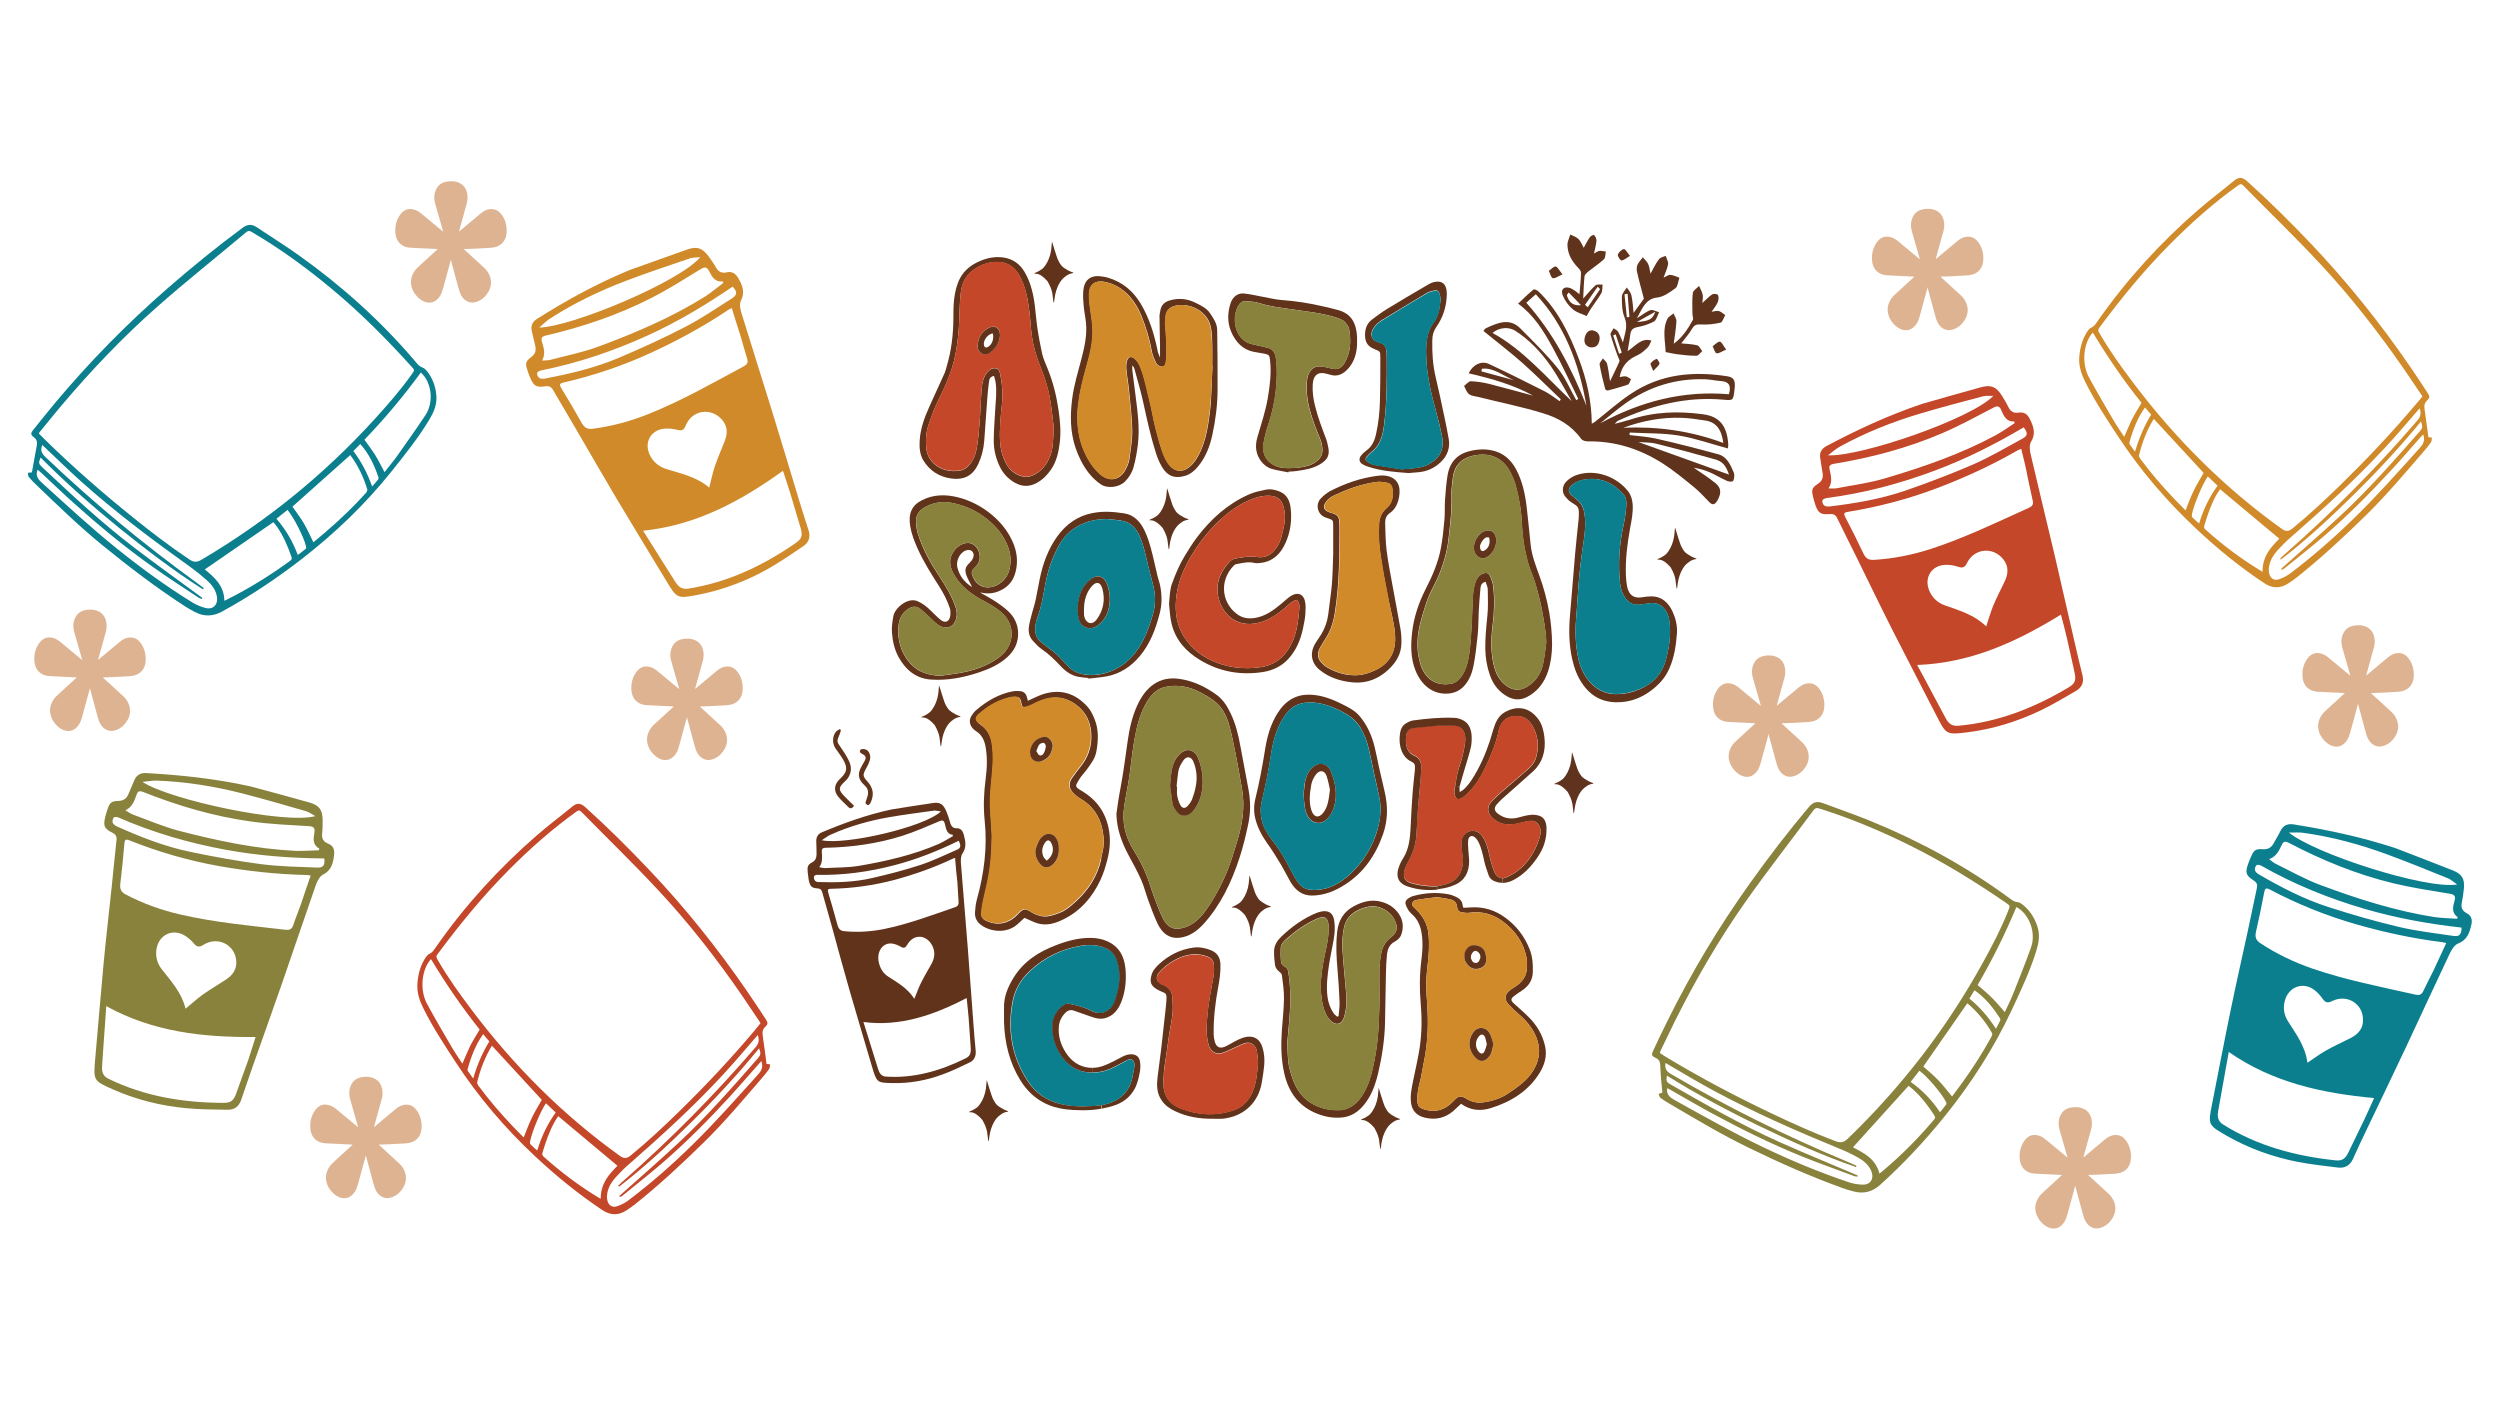 <?xml version="1.0" encoding="utf-8"?>
<!-- Generator: Adobe Illustrator 25.2.1, SVG Export Plug-In . SVG Version: 6.00 Build 0)  -->
<svg version="1.1" id="katman_1" xmlns="http://www.w3.org/2000/svg" xmlns:xlink="http://www.w3.org/1999/xlink" x="0px" y="0px"
	 viewBox="0 0 1920 1080" style="enable-background:new 0 0 1920 1080;" xml:space="preserve">
<style type="text/css">
	.st0{fill:#61331B;}
	.st1{fill:#0B7F8E;}
	.st2{fill:#89823D;}
	.st3{fill:#C34728;}
	.st4{fill:#D08A2A;}
	.st5{fill:#60331C;}
	.st6{fill:#60331E;}
	.st7{fill:#DEB391;}
</style>
<g>
	<g>
		<g>
			<g>
				<g>
					<path class="st0" d="M1284.4,469.4c2.4,5.2,3.9,10.9,3.5,16.9c-0.7,9.3-2,18.4-5.8,27c-3.3,7.7-8.7,13.2-15.1,17.8
						c-6.5,4.7-13.8,7.5-21.6,8.1c-11.9,1-22.1-2.8-29.6-13.3c-4.3-5.9-6.8-12.7-8.4-19.9c-2.4-10.8-2.6-21.8-1.7-32.8
						c1.3-16,2.6-32,4-47.9c0.7-8,1.6-16,2.4-23.9c0.1-0.9,0.2-1.8,0.3-2.7c0.5-9.9,0.3-9.1-6-13.2c-1.7-1.1-3.2-2.8-4.5-4.4
						c-2.4-3.1-2.1-7.7,0.5-10.7c2.3-2.6,5.1-4.4,8.2-5.5c14.7-5.1,31.1,1.3,39.7,12.3c2.4,3.1,3.3,6.5,3.6,10.3
						c0.4,6-0.8,11.9-1.9,17.7c-2.2,12.2-3.8,24.5-3.3,37c0.1,2.7,0.4,5.4,0.9,8.1c1.3,6.8,5.3,9.5,11.6,8.4
						c2.4-0.4,4.8-0.7,7.2-0.7C1275.8,458,1281.1,462.4,1284.4,469.4z M1279.5,506.2c2.6-9.8,4.1-19.9,2.4-30.3
						c-1-6.5-6-13.7-14.3-12.6c-2.9,0.4-5.7,0.8-8.6,1.1c-5,0.6-8.5-1.7-11.3-6c-2.1-3.2-3.1-6.7-3.5-10.4
						c-1.6-14.9-0.6-29.7,2.6-44.3c1-4.5,1.7-9.1,2.1-13.7c0.3-3.6,0.4-7.5-2.1-10.3c-7.7-8.7-17.2-13.1-28.6-11.6
						c-3.9,0.5-7.8,1.7-11,4.5c-3,2.6-3.1,5-0.3,7.7c1,0.9,2.1,1.8,3.1,2.6c3.5,2.6,5.8,6,6.7,10.6c1.3,7.4,0.7,14.7-0.4,22
						c-1.8,11.6-3.2,23.3-4.1,35c-0.6,8.1-1,16.3-1.7,24.4c-0.9,9.6-0.5,19.1,1.2,28.6c1.1,6.2,3.3,12,6.7,17
						c6,8.7,14.3,12.7,22.7,12.6c7,0,12.3-1.3,17.8-3.6C1269.3,525.1,1276.5,517.6,1279.5,506.2z"/>
					<path class="st1" d="M1282,475.9c1.6,10.4,0.2,20.4-2.4,30.3c-3,11.4-10.3,19-20.7,23.2c-5.6,2.2-10.8,3.6-17.8,3.6
						c-8.4,0-16.7-3.9-22.7-12.6c-3.4-5-5.6-10.8-6.7-17c-1.7-9.5-2.1-19-1.2-28.6c0.7-8.1,1.1-16.2,1.7-24.4
						c0.9-11.7,2.3-23.4,4.1-35c1.1-7.3,1.7-14.6,0.4-22c-0.8-4.6-3.1-8-6.7-10.6c-1.1-0.8-2.2-1.6-3.1-2.6
						c-2.8-2.7-2.6-5.1,0.3-7.7c3.2-2.8,7-4,11-4.5c11.4-1.4,20.8,2.9,28.6,11.6c2.5,2.8,2.4,6.8,2.1,10.3
						c-0.4,4.6-1.1,9.2-2.1,13.7c-3.2,14.6-4.1,29.4-2.6,44.3c0.4,3.8,1.5,7.3,3.5,10.4c2.8,4.3,6.4,6.6,11.3,6
						c2.9-0.3,5.7-0.7,8.6-1.1C1275.9,462.2,1281,469.4,1282,475.9z"/>
					<path class="st0" d="M1192,494.6c0,7.2-0.9,14.2-3.1,21c-2.9,8.7-8.1,15.5-16,19.6c-5.2,2.7-10.2,2.5-15.3-0.3
						c-6.4-3.6-10.8-9.1-13.3-16.2c-2.3-6.6-3.5-13.4-3.6-20.5c-0.1-8.4,0.7-16.8,1.6-25.1c0.7-6.8,0.4-13.7,0.3-20.5
						c0-1.9-1.1-3.8-1.7-5.8c-3.1,0.8-3.7,2.9-3.9,4.9c-0.5,5.8-1,11.6-1.3,17.4c-0.3,6.1-0.2,12.2-0.8,18.2
						c-0.8,8-1.7,15.9-3.2,23.8c-1,5.3-2.9,10.4-6.3,14.6c-3.6,4.5-8,6.6-13.5,7c-11.8,0.7-20.5-6.8-24.9-18
						c-3.7-9.5-3.6-19.2-2.5-29c1.3-11.6,5-22.6,10.2-32.9c5.2-10.1,9.8-20.5,11.9-31.9c1.3-7.1,2.1-14.3,2.7-21.5
						c0.5-5.3,0.1-10.6,0.5-15.9c0.4-5.9,0.9-11.9,1.8-17.7c1.5-10.5,7.3-16.9,16.9-19.3c6.8-1.7,13.6-2,20.3,0.2
						c7.1,2.3,12.1,7.2,15.7,14c4.7,8.9,6.8,18.7,8,28.8c1.1,9.5,2,19,3,28.5c0.8,8.3,3.8,16,6.6,23.7c3.4,9.3,6,18.8,7.7,28.6
						C1191.2,478.4,1191.9,486.4,1192,494.6z M1187.5,493.4c-0.1-8.3-1.8-16.3-3.2-24.3c-1.3-7.2-3.2-14.3-5.3-21.3
						c-1.6-5.4-4.1-10.5-5.6-15.9c-2.6-9.4-4.2-19.1-4.6-29c-0.4-10.4-2.1-20.6-4.9-30.5c-1.1-3.8-2.8-7.5-4.6-10.9
						c-3.8-6.8-9.4-10.9-16.8-12.1c-4.1-0.6-8.2-0.2-12.2,0.8c-8.4,2.2-13.5,7.7-14.6,17c-0.5,4.2-1.1,8.5-1,12.7
						c0.3,10.4-0.7,20.7-1.9,30.9c-0.5,4.9-1.2,9.8-2.4,14.5c-2.2,9.1-5.6,17.8-10,26c-2,3.8-3.7,7.8-5.1,11.9
						c-1.9,5.7-3.7,11.5-5,17.3c-2.4,10.3-2.5,20.7,1,30.9c3.7,10.5,12,15.5,22.7,13.8c2.6-0.4,5-1.7,6.9-3.9
						c3.4-3.9,5.3-8.6,6.4-13.6c2.2-9.9,2.4-20,3-30c0.4-6.3,0.4-12.7,0.8-19c0.2-3.5,0.7-7,1.6-10.3c0.9-3.3,2.6-6.4,6-7.8
						c2.9-1.2,4.7-0.6,5.9,2.4c0.9,2.2,1.8,4.6,2.1,7c1.2,10.1,0.9,20.2-0.4,30.2c-1.3,10.1-1.5,20.1,0.7,30
						c1.5,6.5,4.2,12.1,9.4,16.1c5.2,4,10.6,4.5,16.3,1.2c6.9-4.1,11-10.4,12.5-18.5C1186.3,503.9,1186.8,498.6,1187.5,493.4z"/>
					<path class="st0" d="M1187.7,635.3c0.3,7.6-1.6,14.6-5.3,20.6c-5.1,8.3-11.3,15.1-19.2,19.5c-3.1,1.7-6.2,2.7-9.4,2.7l0.1-3.5
						c0.7,0,1.5-0.2,2.3-0.5c3.1-1.3,6.3-3,9.1-5.1c7.6-5.8,13.1-13.9,16.5-23.8c1.3-3.8,2.4-8-0.1-11.7c-2.5-3.8-6-3.3-9.4-2.6
						c-2.7,0.5-5.4,1.5-8.2,1.9c-6.2,1.1-12.3,0.5-17.6-4.3c-4.5-4.1-4.8-8.8-0.5-13.4c2.3-2.4,4.7-4.6,7.1-6.7
						c6.7-5.8,13.5-11.4,20.1-17.3c2.7-2.4,5.3-5.1,6.5-9.2c2.3-7.7,1.7-15.1-1.5-22.1c-2.6-5.6-6.6-9.5-12.1-9.8
						c-6.7-0.4-13.1,1.8-15.3,12.2c-1.8,8.5-5.1,16.4-8.6,24.1c-3.9,8.6-8.5,16.7-14.9,23c-1.4,1.4-2.9,2.6-4.5,3.6
						c-3.2,1.9-5,0.8-5.7-3.5c-0.1-0.7-0.3-1.5-0.1-2.2c0.2-1.3,0.5-2.6,0.7-3.8l3.3,0.7c-0.2,1,0,2.2,0,4.2c1.4-0.8,2.3-1.2,3-1.9
						c4.4-4,7.6-9.3,10.6-14.8c5.2-9.6,9.1-19.9,12.1-30.8c1.6-5.7,3.9-10.8,8.6-13.6c8.9-5.3,19.2-4.9,26.6,5.8
						c2.5,3.7,3.6,8.3,4.2,13c1.3,10.7-1.5,19.8-8.7,26.4c-7.8,7.1-15.8,14-23.6,21c-1.5,1.4-3.1,2.9-4.4,4.5
						c-2.1,2.6-1.8,4.8,0.7,6.8c5.2,4.1,10.7,4.7,16.6,3c2.9-0.8,5.9-1.6,8.9-1.9c2.2-0.2,4.6,0,6.8,0.8
						C1185.6,627.7,1187.5,630.8,1187.7,635.3z"/>
					<path class="st0" d="M1186.7,803.8c1.5,7.1-0.4,13.8-4.1,19.9c-8.5,14-21.8,22.4-37.6,27.3c-8,2.5-15.7,1.9-22.9-3.3
						c-2,1.8-3.9,3.7-5.9,5.5c-6.4,5.5-13.9,7.2-22.2,5.1c-5.9-1.5-9.5-5.2-10.3-11.1c-0.8-5.7,0.4-11.2,1.5-16.8
						c1.7-8.6,3.8-17.1,5.1-25.7c1.7-11.3,1.8-22.7,0.8-34.1c-1-11-0.9-22.1,0.5-33.1c1-7.8,1.4-15.6-0.3-23.4
						c-1-4.2-2.8-8-6.1-11.2c-1.2-1.1-2.5-2.3-3.4-3.6c-1-1.5-1.8-3.2-2.3-5c-0.5-1.7,0.4-3.2,1.9-4.2c1.2-0.8,2.5-1.6,3.8-1.9
						c8.9-2.5,18-3.1,27.2-1.4c1.9,0.3,3.7,1.1,5.4,1.8c3,1.3,5.2,3.3,5.5,6.7c0.1,0.6,0.3,1.1,0.6,1.9c1.8-0.1,3.6-0.2,5.4-0.3
						c10.2-0.7,19.2,2.2,27.2,8.2c8.3,6.2,14.2,14,18,23.3c2.4,5.7,2.9,11.8,2.7,18c-0.1,6.5-3.3,11.1-8.7,14.6
						c-2.1,1.4-4.2,2.7-6.1,4.3c-2.2,1.8-2.1,3.2,0,5.1c3.7,3.4,7.6,6.7,11.2,10.3C1180.3,787.2,1184.8,794.9,1186.7,803.8z
						 M1178.1,821.2c5.2-9.3,5.1-18.6,0.3-27.8c-3.2-6.1-7.9-11.2-13.3-15.7c-2.5-2.1-4.8-4.5-7-6.9c-2.8-3.2-2.3-7.3,1.1-10
						c1.1-0.9,2.3-1.7,3.5-2.4c4.9-3.1,8.9-7,9.7-12.7c0.5-3.6,0.6-7.4-0.2-11c-2.3-11-8.6-19.9-17.7-26.8c-7.6-5.7-16.2-8.3-26-6.9
						c-1.9,0.3-3.8,0-5.7-0.3c-2.3-0.3-3.6-1.8-3.7-4c-0.2-3.4-2.3-5.3-5.5-6c-3.4-0.8-6.8-1.2-10-1.7c-4.8,0.6-9.2,1.1-13.6,1.8
						c-2,0.3-4.4,0.5-5.2,2.5c-0.9,2.3,1.3,3.7,2.8,5.2c5.2,5.1,8.6,11,9.4,18.2c0.9,8.2,0.4,16.3-0.6,24.5
						c-0.9,7.6-1.4,15.1-0.8,22.8c0.4,5.4,0.8,10.8,0.9,16.2c0.4,12.1-0.6,24.2-3.1,36.1c-1,5-1.7,10-3,14.9c-1.2,4.5-2,9-1.9,13.6
						c0.2,4.8,1.1,5.9,5.9,7.4c8.3,2.5,15.7,0,21.7-6.4c4.1-4.4,5.4-4.8,10.6-1.7c3.9,2.3,7.9,3.1,12.4,2.5c6.9-0.9,13.3-3,19.1-6.8
						C1165.9,834.6,1173.5,829.4,1178.1,821.2z"/>
					<path class="st2" d="M1184.4,469.1c1.4,8,3.1,16,3.2,24.3c-0.7,5.2-1.2,10.5-2.2,15.6c-1.6,8.1-5.7,14.4-12.5,18.5
						c-5.6,3.3-11.1,2.8-16.3-1.2c-5.2-4-7.9-9.6-9.4-16.1c-2.3-10-2-19.9-0.7-30c1.3-10,1.6-20.1,0.4-30.2c-0.3-2.4-1.2-4.8-2.1-7
						c-1.2-2.9-3-3.5-5.9-2.4c-3.4,1.4-5.1,4.4-6,7.8c-0.9,3.3-1.4,6.8-1.6,10.3c-0.4,6.3-0.4,12.7-0.8,19c-0.7,10.1-0.8,20.2-3,30
						c-1.1,5-3,9.8-6.4,13.6c-1.9,2.2-4.3,3.5-6.9,3.9c-10.7,1.7-19.1-3.4-22.7-13.8c-3.6-10.1-3.4-20.5-1-30.9
						c1.3-5.9,3.1-11.6,5-17.3c1.4-4.1,3.1-8.1,5.1-11.9c4.4-8.2,7.8-16.9,10-26c1.2-4.7,1.9-9.6,2.4-14.5
						c1.2-10.3,2.2-20.5,1.9-30.9c-0.1-4.2,0.5-8.5,1-12.7c1.2-9.3,6.2-14.8,14.6-17c4-1,8.1-1.5,12.2-0.8c7.4,1.2,13,5.3,16.8,12.1
						c1.9,3.4,3.6,7.1,4.6,10.9c2.8,9.9,4.4,20.1,4.9,30.5c0.4,9.9,2.1,19.5,4.6,29c1.5,5.4,4,10.5,5.6,15.9
						C1181.1,454.8,1183.1,461.9,1184.4,469.1z M1149.1,415.5c0-6.4-3.9-9.5-8.9-7.6c-5.1,1.9-9.6,9.4-7.9,15.4
						c1.5,5.2,6.6,7.1,10.8,3.8C1147,424.1,1148.9,420,1149.1,415.5z"/>
					<path class="st3" d="M1181.7,633.4c2.5,3.7,1.4,8,0.1,11.7c-3.5,9.9-9,18-16.5,23.8c-2.8,2.1-5.9,3.8-9.1,5.1
						c-0.8,0.3-1.5,0.5-2.3,0.5c-2.5,0-4.8-1.7-6-4.6c-1.3-2.9-2.3-6.1-3.1-9.3c-1.3-5.2-2-10.6-4.5-15.2c-0.6-1.2-1.3-2.5-2.1-3.6
						c-3.9-4.9-10.2-5-14.1,0c-0.8,1.1-1.4,2.8-1.5,4.3c-0.1,2.6,0.1,5.2,0.3,7.9c0.2,2.6,0.8,5.2,0.7,7.8
						c-0.2,7.8-3.9,13.5-10.3,16.3c-3,1.3-6.2,2.1-9.3,2.3c-2.2,0.2-4.5,0.2-6.7,0c-4.7-0.4-9.4-1.1-13.9-2.5
						c-5.1-1.5-6.3-5.1-4.4-11c0.6-1.9,1.4-3.7,2.4-5.4c3.6-6.2,6-12.9,6.4-20.7c0.3-7.2,0.7-14.4,1.3-21.5c0.6-7.3,1.4-14.6,2-21.8
						c0.2-2.5,0.3-5,0.4-7.5c0.3-4.9-1.6-8.4-5.3-9.9c-5.7-2.3-6.8-8.1-6.4-14.1c0.3-4.3,2.2-6.7,5.7-7.1c7.3-0.9,14.6-1.5,22-2.2
						c0,0.1,0,0.3,0,0.4c3.1,0,6.3-0.1,9.4,0c7,0.3,9.1,6.1,8.3,12.8c-0.8,6.5-2.4,12.7-4.5,18.9c-1.5,4.6-2.3,9.5-3.1,14.4
						c-0.2,1.3-0.4,2.6-0.7,3.8c-0.1,0.7,0,1.5,0.1,2.2c0.7,4.2,2.6,5.4,5.7,3.5c1.6-1,3.1-2.2,4.5-3.6c6.4-6.3,10.9-14.4,14.9-23
						c3.5-7.7,6.8-15.6,8.6-24.1c2.2-10.4,8.7-12.6,15.3-12.2c5.5,0.3,9.6,4.2,12.1,9.8c3.2,6.9,3.8,14.4,1.5,22.1
						c-1.2,4.1-3.8,6.8-6.5,9.2c-6.6,5.9-13.4,11.5-20.1,17.3c-2.4,2.1-4.9,4.3-7.1,6.7c-4.3,4.6-4,9.4,0.5,13.4
						c5.3,4.8,11.3,5.3,17.6,4.3c2.7-0.5,5.4-1.4,8.2-1.9C1175.7,630.2,1179.2,629.7,1181.7,633.4z"/>
					<path class="st4" d="M1178.4,793.4c4.9,9.2,4.9,18.5-0.3,27.8c-4.6,8.2-12.2,13.5-19.9,18.6c-5.8,3.8-12.1,6-19.1,6.8
						c-4.5,0.6-8.6-0.2-12.4-2.5c-5.2-3.1-6.5-2.7-10.6,1.7c-6,6.4-13.5,8.9-21.7,6.4c-4.8-1.5-5.8-2.6-5.9-7.4
						c-0.1-4.6,0.7-9.1,1.9-13.6c1.3-4.9,2-9.9,3-14.9c2.4-11.9,3.4-23.9,3.1-36.1c-0.2-5.4-0.5-10.8-0.9-16.2
						c-0.6-7.6-0.1-15.2,0.8-22.8c1-8.1,1.5-16.3,0.6-24.5c-0.8-7.2-4.2-13.1-9.4-18.2c-1.5-1.4-3.7-2.8-2.8-5.2
						c0.8-2,3.3-2.2,5.2-2.5c4.4-0.7,8.8-1.2,13.6-1.8c3.2,0.5,6.6,0.9,10,1.7c3.2,0.7,5.3,2.5,5.5,6c0.1,2.2,1.4,3.7,3.7,4
						c1.9,0.3,3.9,0.5,5.7,0.3c9.8-1.4,18.4,1.2,26,6.9c9.2,6.9,15.4,15.8,17.7,26.8c0.8,3.5,0.6,7.4,0.2,11
						c-0.8,5.8-4.8,9.6-9.7,12.7c-1.2,0.8-2.4,1.5-3.5,2.4c-3.4,2.7-3.9,6.8-1.1,10c2.2,2.4,4.5,4.8,7,6.9
						C1170.5,782.2,1175.1,787.3,1178.4,793.4z M1144.6,810.1c1.4-2.2,1.6-5,2.4-8c-1-2.8-1.5-6.1-3.1-8.9c-2.6-4.7-9-5.2-12.4-0.5
						c-4.5,6.3-3.7,13.2,0.8,18.6C1136.5,816.5,1141.1,815.7,1144.6,810.1z M1141.4,737c0-2-0.3-4.2-1-6c-1.4-3.6-5.7-5.6-9.7-4.8
						c-3.4,0.6-6,4.1-6,7.9c0,3.2,0.4,4.4,2.5,7c2.1,2.7,5.3,3.8,8.6,3C1139.3,743.1,1141.4,740.8,1141.4,737z"/>
					<path class="st0" d="M1153.9,674.5l-0.1,3.5c-1.8,0-3.5-0.3-5.4-1c-2.3-0.8-4.3-2.2-5.2-5c-1.2-3.5-2.5-7-3.3-10.6
						c-1.1-5-2.1-10-4.3-14.4c-0.8-1.7-2-3.4-3.4-4.3c-2.3-1.6-4.5-0.1-4.7,3c-0.2,2.5,0.1,5,0.2,7.5c0.1,2.5,0.5,4.9,0.6,7.4
						c0.3,9.3-3.7,15.9-11,19c-3.9,1.7-8.2,2.7-12.3,3.2c-0.3,0-0.6,0.1-0.9,0.1l-0.2-2.5c3.2-0.3,6.3-1,9.3-2.3
						c6.4-2.7,10.1-8.5,10.3-16.3c0.1-2.6-0.5-5.2-0.7-7.8c-0.2-2.6-0.4-5.3-0.3-7.9c0.1-1.5,0.7-3.2,1.5-4.3c3.9-5,10.2-4.9,14.1,0
						c0.8,1.1,1.4,2.4,2.1,3.6c2.4,4.7,3.2,10,4.5,15.2c0.8,3.2,1.8,6.4,3.1,9.3C1149.1,672.9,1151.4,674.5,1153.9,674.5z"/>
					<path class="st0" d="M1140.2,407.9c5-1.8,9,1.3,8.9,7.6c-0.2,4.4-2.1,8.5-6,11.6c-4.2,3.3-9.3,1.3-10.8-3.8
						C1130.6,417.3,1135.1,409.8,1140.2,407.9z M1140.3,422.7c3.2-2.1,4.3-5.3,3.4-9.8c-2.3-0.8-3.6,0.4-4.8,1.9
						c-1.5,2-2.8,4.1-2,6.8C1137.4,423.3,1138.8,423.7,1140.3,422.7z"/>
					<path class="st0" d="M1147,802.1c-0.9,2.9-1.1,5.8-2.4,8c-3.5,5.6-8.1,6.4-12.3,1.3c-4.4-5.3-5.3-12.3-0.8-18.6
						c3.4-4.8,9.8-4.2,12.4,0.5C1145.5,796,1146.1,799.3,1147,802.1z M1141.9,802.1c-0.6-2.3-0.8-4.1-1.5-5.8c-1-2.2-3-2.3-4.5-0.5
						c-3.1,3.5-3.2,8.6-0.1,12.1c1.4,1.6,3,1.7,4.1-0.1C1140.8,806,1141.3,803.9,1141.9,802.1z"/>
					<path class="st0" d="M1140.4,730.9c0.7,1.9,1,4,1,6c0,3.8-2.1,6.1-5.7,7c-3.3,0.8-6.4-0.3-8.6-3c-2-2.6-2.5-3.8-2.5-7
						c0-3.8,2.7-7.3,6-7.9C1134.7,725.4,1139,727.3,1140.4,730.9z M1137,735.1c-0.2-1-0.2-1.9-0.6-2.5c-0.6-0.9-1.5-1.8-2.4-2.2
						c-1.4-0.5-2.5,0.3-3.3,1.5c-1.4,2-1.4,4.1-0.1,6.1c1.4,2.1,4.2,2.1,5.4-0.1C1136.5,737,1136.7,736,1137,735.1z"/>
					<path class="st0" d="M1130.2,564.9c0.2,3.2,0,6.5-0.7,9.6c-1.4,5.7-3.2,11.3-4.9,17c-1.2,4.2-2.5,8.3-3.6,12.4
						c0,0.1,0,0.2-0.1,0.3l-3.3-0.7c0.8-4.9,1.5-9.9,3.1-14.4c2.1-6.2,3.7-12.4,4.5-18.9c0.8-6.7-1.3-12.5-8.3-12.8
						c-3.1-0.1-6.3,0-9.4,0c0-0.1,0-0.3,0-0.4c-7.3,0.7-14.6,1.4-22,2.2c-3.5,0.4-5.4,2.8-5.7,7.1c-0.4,5.9,0.6,11.7,6.4,14.1
						c3.7,1.5,5.6,5,5.3,9.9c-0.1,2.5-0.2,5-0.4,7.5c-0.6,7.3-1.5,14.6-2,21.8c-0.5,7.1-0.9,14.3-1.3,21.5
						c-0.4,7.7-2.8,14.4-6.4,20.7c-1,1.7-1.8,3.5-2.4,5.4c-1.9,5.9-0.6,9.4,4.4,11c4.5,1.4,9.2,2.1,13.9,2.5c2.2,0.2,4.5,0.2,6.7,0
						l0.2,2.5c-7.7,0.8-15.3,0.2-22.8-2.3c-8-2.6-10.1-8.1-6.3-17.1c0.8-1.9,1.9-3.7,3-5.5c3.9-6.6,4.8-14.2,5.2-22.1
						c0.4-8.8,0.9-17.6,1.5-26.3c0.4-6.1,1.2-12.2,1.8-18.3c0.4-4.7,0.1-5.3-3.6-7.2c-5.7-2.9-8.5-10.3-8.1-18
						c0.2-4.3,1.1-8.3,4.3-10.5c1.9-1.2,4-2.3,6-2.6c10.6-1.4,21.1-2.5,31.8-2c1.9,0.1,3.8,0.6,5.6,1.4
						C1127.4,554.6,1129.8,559,1130.2,564.9z"/>
					<path class="st0" d="M1112.6,336.9c1.3,7.4-1.3,13.3-5.9,17.8c-5.1,5-11.1,7.5-17.7,8c-2.6,0.2-5.3,0.4-7.2,0.6
						c-11-0.8-21.2-1.6-31.2-4.9c-1.5-0.5-3-1.1-4.4-2c-2.5-1.7-2.8-4.3-0.7-6.8c1.2-1.4,2.6-2.7,4-3.7c4-2.9,6.1-7,7.3-12.5
						c1.9-8.4,2.8-17,3-25.6c0.3-11,0.3-22,0.3-33c0-4.9-0.1-4.9-3.9-6.4c-3.7-1.5-7.1-3.5-7.7-8.8c-0.7-6,0.9-11,5.3-14.3
						c3.8-2.8,7.6-5.7,11.6-8.1c10.4-6.4,20.9-12.5,31.5-18.7c2.5-1.5,5.2-2.4,8-2.2c3.3,0.3,5.3,2.3,6,6.3c0.3,1.7,0.3,3.5,0.2,5.2
						c-0.5,9-3.4,16.8-8.1,23.5c-2.1,3-3,6.4-3,10.1c-0.2,9.7,0.4,19.3,2.7,28.7c2.4,10,4.5,20.1,6.6,30.1
						C1110.5,325.8,1111.6,331.3,1112.6,336.9z M1097.7,356.3c7.7-4.3,11.9-11,9.7-21.7c-1.4-6.5-2.9-13-4.7-19.3
						c-3.8-13.6-7-27.4-7.4-41.9c-0.3-9.4,0.2-18.5,5.9-26c3.5-4.7,4.4-10.6,5.1-16.6c0.2-1.4-0.1-2.9-0.5-4.3
						c-0.7-3-1.7-3.9-4.3-3.4c-2,0.4-4.1,0.9-5.9,2c-11.6,6.9-23.1,13.9-34.6,20.9c-2.4,1.5-4.7,3.5-6.4,6.3c-2.2,3.7-2,8,2.6,10
						c0.8,0.3,1.6,0.5,2.4,0.8c4.2,1.6,5,2.8,5.3,8.1c0,0.4,0.1,0.9,0.1,1.3c0.2,18.4,0.2,36.7-2.2,54.9c-1,8-3.6,15.2-9.6,19.7
						c-1.3,1-2.5,2.3-3.6,3.6c-1.2,1.5-1,3,0.5,3.9c1.7,1,3.5,2.1,5.4,2.4c7.4,1.3,14.8,2.3,22.2,3.5c0-0.2,0-0.4,0.1-0.6
						c1.2,0,2.4,0.1,3.6,0C1087,359.5,1092.6,359.2,1097.7,356.3z"/>
					<path class="st1" d="M1107.4,334.7c2.2,10.6-2,17.4-9.7,21.7c-5.1,2.9-10.7,3.2-16.2,3.8c-1.2,0.1-2.4,0-3.6,0
						c0,0.2,0,0.4-0.1,0.6c-7.4-1.1-14.8-2.2-22.2-3.5c-1.9-0.3-3.7-1.4-5.4-2.4c-1.5-0.9-1.7-2.4-0.5-3.9c1.1-1.3,2.3-2.6,3.6-3.6
						c6-4.6,8.6-11.7,9.6-19.7c2.3-18.2,2.4-36.5,2.2-54.9c0-0.4,0-0.9-0.1-1.3c-0.4-5.3-1.1-6.5-5.3-8.1c-0.8-0.3-1.6-0.5-2.4-0.8
						c-4.5-2-4.7-6.3-2.6-10c1.7-2.9,3.9-4.8,6.4-6.3c11.5-7.1,23-14.1,34.6-20.9c1.8-1.1,3.9-1.6,5.9-2c2.6-0.5,3.6,0.4,4.3,3.4
						c0.3,1.4,0.6,2.9,0.5,4.3c-0.7,6-1.5,12-5.1,16.6c-5.7,7.4-6.1,16.6-5.9,26c0.4,14.5,3.6,28.3,7.4,41.9
						C1104.4,321.7,1106,328.1,1107.4,334.7z"/>
					<path class="st0" d="M1074.6,702.3c3.1,4.9,3.5,10.2,1.5,15.7c-1,2.6-3.1,4.2-5.3,5.4c-3.8,2.1-5.1,5.6-5.6,9.5
						c-0.5,4.8-0.7,9.7-0.8,14.5c-0.3,12.7-0.4,25.4-0.7,38.1c-0.3,13-2.3,25.8-5.2,38.4c-1.6,6.7-3.7,13.4-7.3,19.4
						c-4.8,7.9-11,13.9-20.4,14.9c-6.5,0.7-12.7-0.4-18.8-2.7c-14.2-5.5-22.3-16.2-25.7-31.2c-2.5-11.1-2.6-22.2-1.8-33.4
						c0.6-8,1.5-16.1,1.6-24.2c0.1-5.9-0.9-11.9-1.6-17.8c-0.1-0.9-1-1.9-1.8-2.5c-1.9-1.4-3.2-3.2-3.5-5.4
						c-0.5-3.5-0.8-7.2-0.7-10.7c0.1-4.6,2.6-8.2,5.8-11.2c8-7.6,16.9-14,27.1-18.1c1.6-0.6,3.3-1,4.9-1.2c4.9-0.3,7.4,1.9,8.3,6.8
						c0.6,3.5,0.6,6.9,0.3,10.4c-0.2,1.5-0.4,3-0.6,4.5c-1.1,6.5-2.6,12.9-3.6,19.4c-1.2,8.1-2.2,16.2-1.2,24.5
						c0.6,4.7,2.1,8.9,4.7,12.7c0.7,1.1,1.8,1.8,2.7,2.7c0.4-0.1,0.7-0.3,1.1-0.4c0.3-3.5,0.9-7.1,0.8-10.6
						c-0.3-8.5-0.9-16.9-1.6-25.3c-0.8-9.1-1.3-18.1-0.4-27.3c0-0.5,0.1-0.9,0.1-1.4c1-9,5.1-15.7,12.8-19.8
						c6.5-3.5,13.5-5.5,20.9-3.5C1066.5,694,1071.3,697.2,1074.6,702.3z M1068.4,719.7c4.6-3.5,5.4-7.4,2.9-12.7
						c-2.1-4.5-5.5-7.4-9.8-9.4c-5.7-2.6-11.3-1.7-16.9,0.6c-6.3,2.6-10.9,7.1-12.4,14c-1,5.1-1.6,10.4-1.3,15.5
						c0.7,12,2,24.1,3,36.1c0.5,6,0,12-1.8,17.7c-1.7,5.2-5.8,6.3-9.8,2.7c-3.3-3-5-7-6.1-11.2c-3.5-13.6-1.5-27.2,1.4-40.6
						c1.5-6.7,2.9-13.3,2.8-20.2c-0.1-7.7-3-9.4-9.6-6.4c-8.1,3.7-15.4,8.7-22.1,14.6c-2.3,2-4.8,4.1-5.1,7.4
						c-0.2,3.3-0.1,6.7,0.1,10c0.1,2,1.1,3.7,3.1,4.7c1.3,0.6,2.2,1.7,2.5,3.4c2.1,12.4,2,24.8,0.9,37.2c-0.5,6.3-1.1,12.6-1.7,18.9
						c0.6,6.5,0.3,12.9,2,19.3c2.4,9,5.6,17.4,13,23.4c7,5.7,15.3,7.9,24,7.9c9.2,0,15.4-5.5,19.9-13.3c3.5-6,5.5-12.7,7-19.5
						c1.6-7.3,2.9-14.6,3.6-22.1c0.9-8.9,1.2-17.9,1.4-26.8c0.2-9.1-0.2-18.2,0-27.3c0.1-3.9,0.7-7.9,1.4-11.8
						C1061.8,726.9,1064.3,722.8,1068.4,719.7z"/>
					<path class="st0" d="M1075.6,483.2c0.6,3.5,0.8,7.1,0.7,10.7c-0.1,8.2-4,14.7-9.6,20c-7.6,7.3-16.9,11.1-27.4,10.2
						c-9.3-0.8-18.3-3.5-25.8-9.6c-6.5-5.3-7.7-12.9-3.5-20.1c1.5-2.5,3.2-4.9,4.8-7.4c2.8-4.7,4.6-9.7,5.3-15.2
						c0.9-7.7,2.1-15.4,2.8-23.1c0.6-7.6,0.7-15.3,1-23.2c0-6.9,0-14.2,0-21.5c0-4.6-0.1-4.6-4.2-6c-0.9-0.3-1.9-0.6-2.7-1
						c-5.3-2.5-6.8-9.9-2.6-14.2c2.1-2.2,4.5-4.2,7.1-5.6c11.6-6,23.7-10.2,36.6-11.8c2.5-0.3,5.2-0.4,7.6,0.2
						c7.5,1.8,10.3,7.6,8.8,16c-0.9,5-2.8,9.5-7.1,12.4c-2.7,1.9-3.7,4.6-3.6,7.6c0.2,7,0.3,14.1,1.1,21c1.2,9.5,3.1,18.9,4.8,28.4
						C1071.6,461.8,1073.8,472.5,1075.6,483.2z M1071.5,491.8c0.1-4.3-0.4-8.6-1.2-12.8c-1.4-7.7-3.4-15.3-4.9-23.1
						c-1.8-9.3-3.6-18.6-5-27.9c-1.2-8.4-2-16.8-1.4-25.4c0.4-5.2,2.1-9.1,5.9-12.4c4.5-3.9,5.2-9.3,4.4-14.8
						c-0.3-2.3-1.6-4.2-4.1-4.6c-2.5-0.4-5.1-1-7.5-0.7c-11.6,1.4-22.4,5.4-33,10.3c-2.7,1.2-5,3-6.7,5.5c-2.1,3.1-1.5,5.5,1.8,7.1
						c1.3,0.6,2.7,1,4.1,1.4c2.8,0.9,4.6,2.5,4.5,5.8c0,1.3,0.3,2.7,0.3,4c-0.1,22.1,0,44.1-3.5,66c-1,6.5-2.7,12.7-6.1,18.4
						c-1.8,3-3.8,6-5.5,9.1c-2,3.8-2.1,7.6,1,10.9c1.2,1.3,2.5,2.7,4,3.6c6.5,3.9,13.5,6.3,21.2,6.4c5.9,0.2,11.5-1.5,16.7-4
						C1066.1,510,1071.1,502.3,1071.5,491.8z"/>
					<path class="st2" d="M1071.3,707c2.5,5.3,1.6,9.2-2.9,12.7c-4.1,3.1-6.6,7.3-7.5,12.3c-0.7,3.9-1.3,7.9-1.4,11.8
						c-0.2,9.1,0.2,18.2,0,27.3c-0.2,9-0.5,17.9-1.4,26.8c-0.7,7.4-2,14.8-3.6,22.1c-1.5,6.8-3.5,13.4-7,19.5
						c-4.5,7.8-10.7,13.4-19.9,13.3c-8.7,0-16.9-2.2-24-7.9c-7.4-6-10.6-14.4-13-23.4c-1.7-6.4-1.5-12.8-2-19.3
						c0.6-6.3,1.2-12.6,1.7-18.9c1-12.4,1.1-24.8-0.9-37.2c-0.3-1.7-1.2-2.8-2.5-3.4c-2-1-3-2.7-3.1-4.7c-0.2-3.3-0.3-6.7-0.1-10
						c0.2-3.4,2.8-5.5,5.1-7.4c6.7-5.9,14-10.9,22.1-14.6c6.6-3,9.4-1.3,9.6,6.4c0.1,6.9-1.4,13.5-2.8,20.2
						c-2.9,13.4-4.9,27-1.4,40.6c1.1,4.2,2.8,8.2,6.1,11.2c4,3.6,8.1,2.5,9.8-2.7c1.9-5.7,2.3-11.7,1.8-17.7c-0.9-12-2.3-24-3-36.1
						c-0.3-5.1,0.3-10.5,1.3-15.5c1.4-6.9,6.1-11.4,12.4-14c5.5-2.3,11.2-3.2,16.9-0.6C1065.7,699.5,1069.2,702.5,1071.3,707z"/>
					<path class="st4" d="M1070.3,479c0.8,4.2,1.3,8.6,1.2,12.8c-0.3,10.5-5.4,18.2-14.7,22.7c-5.3,2.5-10.8,4.2-16.7,4
						c-7.6-0.1-14.7-2.5-21.2-6.4c-1.5-0.9-2.8-2.3-4-3.6c-3.1-3.3-3-7.1-1-10.9c1.6-3.1,3.7-6,5.5-9.1c3.4-5.7,5-11.9,6.1-18.4
						c3.5-21.9,3.4-43.9,3.5-66c0-1.3-0.3-2.7-0.3-4c0.1-3.3-1.7-4.9-4.5-5.8c-1.4-0.4-2.8-0.8-4.1-1.4c-3.3-1.6-3.9-4.1-1.8-7.1
						c1.7-2.5,4-4.3,6.7-5.5c10.6-4.8,21.4-8.9,33-10.3c2.4-0.3,5,0.3,7.5,0.7c2.4,0.4,3.8,2.3,4.1,4.6c0.8,5.6,0.1,11-4.4,14.8
						c-3.9,3.3-5.6,7.3-5.9,12.4c-0.6,8.6,0.1,17,1.4,25.4c1.4,9.4,3.1,18.7,5,27.9C1066.9,463.6,1068.9,471.2,1070.3,479z"/>
					<path class="st0" d="M1063.3,607.5c2.7,11.2,2.7,22.2-1.1,33.1c-5.9,16.9-15.4,29.8-28.8,38.5c-8.1,5.3-16.5,8.6-25.8,8.7
						c-7.2,0-12.5-3.7-16.5-10.5c-2.5-4.3-4.7-8.9-7.2-13.1c-3.4-5.7-6.9-11.3-10.7-16.6c-4-5.6-7.3-11.7-9.1-18.8
						c-1.3-5.1-1.2-10.6,0.1-15.7c3.2-12.8,5.5-25.8,7.6-38.8c1.6-9.6,4.4-18.8,9.5-26.8c6.2-9.8,14.4-14.2,24.5-14
						c8.9,0.2,17.3,3.4,25.4,7.5c4.3,2.2,8.7,4.3,12.3,8.2c5.9,6.6,9.8,14.8,12.1,24c1.3,5.2,2.3,10.5,3.4,15.7
						C1060.5,595.1,1061.8,601.3,1063.3,607.5z M1060.3,621c-0.1-1.6-0.2-4.4-0.7-7.1c-1.2-6.4-2.7-12.7-4.1-19.1
						c-1.4-6.4-2.6-12.8-4.1-19.1c-1.4-6-3.5-11.8-6.6-16.9c-3.5-5.7-8.3-9.2-13.6-12c-9.2-4.8-18.5-8.2-28.7-7.1
						c-6.6,0.7-11.9,4-16.1,10.4c-5.7,8.6-8.7,18.7-10.2,29.2c-1.8,12.3-4.3,24.3-7.2,36.3c-1.1,4.6-1,9.2,0,13.9
						c1.2,5.9,4.2,10.5,7.4,14.8c4.2,5.5,8.2,11.1,11.5,17.5c2.2,4.3,4.6,8.6,7,12.8c2.6,4.5,5.9,8,10.5,8.6
						c3.5,0.5,7.3,0.4,10.8-0.4c10.7-2.2,19.4-9.2,27.1-18.2c5.6-6.5,9.9-14.2,13.2-22.9C1058.7,635.4,1060.1,629.1,1060.3,621z"/>
					<path class="st1" d="M1059.6,613.9c0.5,2.7,0.6,5.5,0.7,7.1c-0.1,8-1.6,14.4-3.9,20.7c-3.2,8.7-7.5,16.3-13.2,22.9
						c-7.7,9-16.4,16-27.1,18.2c-3.5,0.7-7.2,0.9-10.8,0.4c-4.5-0.6-7.9-4.2-10.5-8.6c-2.4-4.2-4.8-8.5-7-12.8
						c-3.3-6.4-7.3-12-11.5-17.5c-3.3-4.3-6.2-8.9-7.4-14.8c-1-4.7-1.1-9.3,0-13.9c2.9-11.9,5.3-24,7.2-36.3
						c1.6-10.5,4.6-20.6,10.2-29.2c4.2-6.3,9.5-9.6,16.1-10.4c10.2-1.1,19.5,2.3,28.7,7.1c5.3,2.8,10,6.3,13.6,12
						c3.2,5.1,5.2,10.9,6.6,16.9c1.5,6.3,2.7,12.7,4.1,19.1C1056.9,601.2,1058.3,607.5,1059.6,613.9z M1024.7,619.2
						c2.6-9.4,0.8-18.3-2.6-26.7c-2.2-5.5-7.7-7.3-12.1-4.5c-4.1,2.6-6.6,6.8-7.7,12.1c-0.7,3.4-0.9,6.9-1.2,9.8
						c0.3,3.2,0.4,5.9,0.7,8.5c0.3,2,0.7,4,1.3,5.9c2.7,7.9,10.4,10.3,15.9,4.9C1021.7,626.5,1023.5,623.2,1024.7,619.2z"/>
					<path class="st0" d="M1026.8,237.9c12.3,3,16.1,11.9,15.4,27.1c-0.3,6.5-2.2,12.6-6.2,17.4c-4.1,4.9-8.7,7.2-14.4,5.4
						c-1.6-0.5-3.3-0.9-4.9-1.2c-5.2-0.7-8.1,2.2-8.5,8.4c-0.4,5.8,0.4,11.4,1.8,16.9c2.2,8.8,5.4,17.2,8.6,25.6
						c0.5,1.3,0.8,2.8,1.1,4.2c1.8,7,0.7,10.9-5.8,14.8c-5.8,3.5-12.2,4.4-18.5,5.3c-1.9,0.3-3.9,0.3-5.8,0.4c0,0.2,0,0.4-0.1,0.6
						c-4.3-0.9-8.6-1.5-12.8-2.7c-3.2-0.9-6-3-8.3-6c-3.8-5.2-4.7-11.1-2.9-17.7c2.9-10.2,6.4-20.2,8.2-30.9
						c1.6-9.5,2.8-19.1,1.7-28.8c-0.4-3.8-0.8-4.3-4-5c-2.8-0.6-5.7-0.9-8.6-1.5c-8.1-1.6-13.9-7.2-17.5-16
						c-2.8-6.9-2.5-14.4-0.2-21.4c1.8-5.2,5.7-7.8,10.2-7.4c5.1,0.5,10.2,1.8,15.3,2.7c4.5,0.8,9,2,13.6,2.3
						c10.7,0.8,21.3,2.4,31.9,4.9C1019.8,236.1,1023.3,237,1026.8,237.9z M1032.7,278.6c4.7-8,5-16.9,3.4-26.1
						c-0.3-1.7-1.6-3.3-2.6-4.5c-2.1-2.5-5-3.4-7.8-4.3c-11.1-3.4-22.6-4.5-33.9-6.2c-8.2-1.2-16.5-2.1-24.6-4.7
						c-3.3-1.1-6.9-1.2-10.4-1.5c-2.6-0.2-4.6,1.3-6,4c-4.6,8.6-2.7,22.4,6.7,27.5c3,1.6,6.5,1.9,9.8,2.8c2.1,0.5,4.2,0.9,6.4,1.5
						c3.8,0.9,5.7,3.8,6.3,8.4c1.1,8.1,0.7,16.1-0.1,24.1c-0.9,8.9-2.9,17.6-5.6,25.9c-1.8,5.3-3.3,10.7-4.1,16.3
						c-0.5,2.9,0.1,5.5,1.2,8.1c1.5,3.6,4.1,5.7,7,7.3c4.2,2.2,8.6,2.5,13.1,2.3c1.8-0.1,3.6-0.1,5.4-0.3c4.3-0.6,8.7-1.2,12.6-3.7
						c6.4-4,7-8.5,5.5-15.1c-0.2-0.7-0.3-1.4-0.6-2.1c-3.2-7.7-6.3-15.5-8.5-23.7c-2-7.5-2.8-15.2-2-23c0.5-5.3,4.1-10.6,9.7-10.2
						c3,0.2,6,0.8,8.9,1.6C1027,284.2,1030,283.1,1032.7,278.6z"/>
					<path class="st2" d="M1036.1,252.5c1.6,9.2,1.3,18.1-3.4,26.1c-2.7,4.6-5.8,5.7-10.4,4.4c-2.9-0.8-5.9-1.3-8.9-1.6
						c-5.6-0.4-9.1,4.9-9.7,10.2c-0.8,7.8,0,15.5,2,23c2.2,8.2,5.3,16,8.5,23.7c0.3,0.7,0.4,1.4,0.6,2.1c1.6,6.6,1,11.1-5.5,15.1
						c-3.9,2.4-8.3,3.1-12.6,3.7c-1.8,0.2-3.6,0.2-5.4,0.3c-4.5,0.2-8.9-0.1-13.1-2.3c-2.9-1.5-5.5-3.7-7-7.3
						c-1.1-2.5-1.6-5.1-1.2-8.1c0.9-5.6,2.4-11,4.1-16.3c2.7-8.3,4.7-16.9,5.6-25.9c0.8-8,1.2-16,0.1-24.1c-0.6-4.6-2.6-7.5-6.3-8.4
						c-2.1-0.5-4.2-0.9-6.4-1.5c-3.3-0.8-6.8-1.1-9.8-2.8c-9.4-5.1-11.3-18.9-6.7-27.5c1.5-2.7,3.5-4.2,6-4c3.5,0.2,7,0.4,10.4,1.5
						c8.1,2.6,16.4,3.5,24.6,4.7c11.4,1.7,22.8,2.8,33.9,6.2c2.8,0.8,5.7,1.7,7.8,4.3C1034.6,249.2,1035.8,250.8,1036.1,252.5z"/>
					<path class="st0" d="M1022.1,592.4c3.4,8.5,5.2,17.3,2.6,26.7c-1.1,4-2.9,7.3-5.6,10c-5.5,5.3-13.2,3-15.9-4.9
						c-0.6-1.9-1.1-3.9-1.3-5.9c-0.4-2.6-0.5-5.2-0.7-8.5c0.4-2.9,0.6-6.4,1.2-9.8c1.1-5.4,3.6-9.6,7.7-12.1
						C1014.4,585.1,1019.9,586.9,1022.1,592.4z M1016,624.5c3.9-4.6,4.5-10.8,5.4-18c-0.6-2.8-1.3-6.7-2.5-10.3
						c-1.5-4.6-5.2-5.2-8.1-1.6c-1.8,2.3-3.2,5-3.8,8.3c-1.1,6.5-1.9,13.1,0.2,19.5C1009,627.7,1012.6,628.6,1016,624.5z"/>
					<path class="st0" d="M1002.2,461.6c0.8,3.3,0.5,6.8,0.3,10.2c-0.3,3.8-1.1,7.5-1.9,11.3c-1.9,8.6-5.2,16.5-11.3,23.1
						c-5.3,5.7-11.9,8.7-19.3,9.9c-17.3,2.7-33.6-0.2-48.7-9.4c-10.5-6.4-18.4-15.1-21.5-27.5c-1.2-5-1.4-10.2-2-15.3
						c0.5-5.4,0.5-10.7,2.3-15.7c2.7-7.4,5.7-14.6,9.8-21.3c3-4.9,6-9.8,9.5-14.4c10.7-14.1,23.6-25.6,39.8-32.8
						c4-1.8,8.5-2.7,12.8-3.6c3.7-0.8,7.5,0,11,1.5c5.4,2.3,7.6,7.1,8.2,12.5c1.1,9.3-0.1,18.5-4,27c-3.7,8.3-9.6,14.1-18.9,15.2
						c-1.7,0.2-3.4,0.4-5,0c-4.8-1.1-9.3,0.1-14,1c-0.5,0.1-1.1,0.4-1.5,0.8c-12.4,12.4-9.1,30.5,3.7,38.5c4.3,2.6,8.9,2.7,13.7,1.7
						c7-1.5,12.8-5.6,18.2-10.1c1.8-1.5,3.5-3,5.3-4.5c1-0.8,2.1-1.7,3.2-2.3C996.7,454.7,1000.9,456.1,1002.2,461.6z M997.9,467.1
						c0.2-2.2,0-4.4-1.9-6.4c-3.4,0.7-5.6,3-8,5.1c-6.8,6-14,11.1-23.2,12.9c-14.1,2.7-24.7-5.5-28.5-17.8
						c-3.5-11.6,0.4-21.5,8.5-29.9c1-1,2.4-1.7,3.8-2c5.7-1.1,11.3-2.1,17.2-1.2c4,0.6,7.9-0.4,11.1-3.3c3.4-3.1,5.7-7,7-11.4
						c0.6-2.1,1-4.3,1.6-6.4c1.3-5.3,1.9-10.8,0.6-16.1c-1.4-5.8-3.9-9.6-11.3-9.9c-3.9-0.1-7.7,0.6-11.3,1.9
						c-10.5,3.6-19.3,10-27.3,17.5c-8.5,8-15.7,17.3-21.7,27.5c-6,10.1-10.2,20.8-11.3,32.7c-0.9,10.1,0.6,19.7,5.9,28.4
						c6,9.7,14.7,16.1,25.1,20.1c10.9,4.3,22.3,5.2,33.8,3.6c11.1-1.6,18.9-7.9,23.9-18.1C996.1,485.8,997.1,476.5,997.9,467.1z"/>
					<path class="st3" d="M996,460.7c1.9,2,2.1,4.2,1.9,6.4c-0.8,9.3-1.8,18.6-6,27.2c-5,10.2-12.8,16.5-23.9,18.1
						c-11.5,1.6-22.9,0.7-33.8-3.6c-10.4-4.1-19.2-10.4-25.1-20.1c-5.3-8.7-6.8-18.3-5.9-28.4c1.1-11.9,5.3-22.6,11.3-32.7
						c6-10.2,13.1-19.4,21.7-27.5c8-7.6,16.8-13.9,27.3-17.5c3.7-1.3,7.4-2,11.3-1.9c7.3,0.3,9.9,4.1,11.3,9.9
						c1.3,5.3,0.7,10.8-0.6,16.1c-0.5,2.1-0.9,4.3-1.6,6.4c-1.3,4.4-3.6,8.3-7,11.4c-3.2,2.9-7.1,3.9-11.1,3.3
						c-5.9-0.9-11.5,0.1-17.2,1.2c-1.4,0.3-2.8,1-3.8,2c-8.2,8.3-12.1,18.2-8.5,29.9c3.8,12.4,14.4,20.6,28.5,17.8
						c9.1-1.8,16.4-6.9,23.2-12.9C990.4,463.8,992.6,461.4,996,460.7z"/>
					<path class="st0" d="M969.6,804.5c1.4,4.5,1.7,9.2,1.3,13.9c-0.4,4.2-1.1,8.5-1.8,12.7c-2.5,15.5-13.3,24.9-25.9,27.4
						c-1.4,0.3-2.9,0.6-4.3,0.7c-2.5,0.1-5.1,0-7.6,0c-9.8,0.1-19.5-1.4-28.6-5.7c-4.1-1.9-7.9-4.4-10.7-8.6
						c-3.7-5.4-3.7-11.5-3-17.6c0.8-7.3,2-14.5,2.8-21.8c0.9-7.8,1.8-15.6,2.6-23.5c0.5-4.5,1.1-9,1.4-13.5c0.3-5.3,0-5.5-4.3-7.2
						c-1.3-0.5-2.7-1.3-3.9-2.1c-3.7-2.4-4.6-5.3-3.4-9.8c0.9-3.9,3.4-6.5,5.9-8.9c7.6-7,16.3-11.3,26.1-12.7
						c4.7-0.7,9.4,0.2,13.9,2c4.5,1.9,7,5.3,7.2,10.8c0.2,6.1-0.7,12-1.8,17.9c-2.2,11.8-3.6,23.7-3.4,35.8c0,1.8,0.3,3.7,0.8,5.5
						c1.1,4.2,3.7,5.7,7.5,4.2c1.7-0.7,3.3-1.6,4.9-2.5c3.8-2.2,7.7-4.4,12.1-5.2C963.3,795.4,967.7,798.1,969.6,804.5z
						 M966.2,815.6c-0.3-2.5-0.4-5.3-0.9-8.1c-0.7-4.7-4.6-7.7-8.8-6.5c-2.8,0.8-5.4,2.2-8.1,3.4c-3.5,1.5-6.8,3.4-10.4,4.4
						c-4.3,1.2-8.6-1.7-9.8-6.5c-0.9-3.4-1.5-7.1-1.5-10.6c0-12.2,1.9-24.2,4.2-36.1c0.6-3.4,1.5-6.8,1.5-10.3
						c0.1-7.4-0.6-9.5-7.4-11.5c-1.7-0.5-3.5-0.8-5.3-0.9c-6.4-0.4-12.4,1.5-18.1,4.7c-4.1,2.3-7.9,5.1-11.1,8.8
						c-3.4,4-2.6,7.5,1.9,9.6c0.4,0.2,0.9,0.3,1.4,0.5c3.6,1.6,6.1,4.4,6.5,8.8c0.4,4.4,0.6,8.8,0.2,13.1
						c-0.6,5.8-1.9,11.5-2.8,17.3c-0.9,5.9-1.5,11.9-2.5,17.8c-1.3,7.1-1.9,14.3-1.5,21.5c0.1,2.2,0.9,4.4,1.8,6.4
						c2.3,5.3,6.7,8,11.4,9.9c13.3,5.2,26.9,5.9,40.5,1.3c6.7-2.2,11.4-7,14.5-14C965,831.6,965.5,823.8,966.2,815.6z"/>
					<path class="st3" d="M965.4,807.5c0.4,2.8,0.6,5.6,0.9,8.1c-0.7,8.2-1.2,16-4.4,23.3c-3.1,7-7.8,11.8-14.5,14
						c-13.6,4.5-27.2,3.8-40.5-1.3c-4.7-1.8-9.1-4.6-11.4-9.9c-0.9-2-1.7-4.2-1.8-6.4c-0.3-7.2,0.3-14.4,1.5-21.5
						c1-5.9,1.6-11.9,2.5-17.8c0.9-5.8,2.2-11.5,2.8-17.3c0.4-4.3,0.2-8.8-0.2-13.1c-0.4-4.4-2.9-7.2-6.5-8.8
						c-0.4-0.2-0.9-0.3-1.4-0.5c-4.5-2.1-5.2-5.6-1.9-9.6c3.2-3.7,7-6.5,11.1-8.8c5.7-3.2,11.6-5.1,18.1-4.7
						c1.8,0.1,3.6,0.4,5.3,0.9c6.8,1.9,7.5,4,7.4,11.5c0,3.4-0.8,6.9-1.5,10.3c-2.2,11.9-4.1,23.9-4.2,36.1c0,3.5,0.7,7.2,1.5,10.6
						c1.2,4.7,5.5,7.7,9.8,6.5c3.6-1,6.9-2.9,10.4-4.4c2.7-1.2,5.3-2.6,8.1-3.4C960.7,799.9,964.6,802.8,965.4,807.5z"/>
					<path class="st0" d="M958.9,606.6c1.6,8.7,1.6,17.5-0.2,26.1c-1.9,8.8-3.9,17.5-6.7,25.9c-6.2,19.1-14.7,36.6-27.3,50.6
						c-5.3,5.9-11.4,10.2-18.9,11c-7.6,0.8-13.1-3.1-16.8-10.9c-2.7-5.7-4.9-11.8-7.1-17.8c-1.9-5.2-3.3-10.8-5.5-15.8
						c-2.8-6.4-6.2-12.5-9.5-18.6c-5.2-9.7-9.2-19.9-9.5-32c0.9-6.2,1.7-12.4,2.9-18.5c2.3-12.3,4-24.7,5.7-37.1
						c1.3-9.5,3.4-18.9,7.3-27.5c6.6-14.6,17.1-22.9,32.6-20.6c10.2,1.5,19.6,5.8,28.4,12.2c4.7,3.4,8,8.3,10.7,14
						c3.9,8,6.1,16.8,7.7,25.9C954.8,584.6,956.9,595.6,958.9,606.6z M950.5,644.9c3.8-12.6,5.7-25.5,3.4-38.8
						c-1.5-9.2-3.3-18.3-5-27.4c-1.4-7-2.8-14-4.6-20.8c-2.1-8-5.8-15-11.7-19.5c-3.7-2.9-7.8-5.1-11.9-7.2
						c-6.2-3.1-12.6-4.8-20.4-4.4c-1.2,0.2-3.3,0.3-5.5,0.8c-8.2,1.8-13.1,8.8-16.9,17c-4.2,9.1-6,19.1-7.6,29.2
						c-1.2,7.8-1.9,15.7-3.1,23.4c-1.1,7.3-2.7,14.6-3.8,21.9c-1.9,12.6,0.9,23.8,7.2,33.8c4.3,6.9,8.1,14.1,11,22.1
						c1.6,4.6,3,9.3,4.7,13.8c2.1,5.4,4.1,10.9,6.6,16.1c2.7,5.8,7,9,12.6,8.3c2.8-0.4,5.7-1.2,8.3-2.6c6.1-3.3,10.8-8.9,14.8-15.1
						c7.1-11,13-22.8,17.3-35.8C947.5,654.8,949,649.8,950.5,644.9z"/>
					<path class="st2" d="M953.9,606.1c2.2,13.3,0.4,26.2-3.4,38.8c-1.5,4.9-3,9.9-4.6,14.8c-4.3,13-10.2,24.9-17.3,35.8
						c-4,6.3-8.7,11.8-14.8,15.1c-2.6,1.4-5.5,2.3-8.3,2.6c-5.6,0.7-9.9-2.5-12.6-8.3c-2.4-5.2-4.5-10.7-6.6-16.1
						c-1.7-4.5-3.1-9.2-4.7-13.8c-2.8-8-6.6-15.2-11-22.1c-6.3-10-9.1-21.2-7.2-33.8c1.1-7.3,2.7-14.6,3.8-21.9
						c1.2-7.8,1.9-15.7,3.1-23.4c1.5-10.1,3.4-20.2,7.6-29.2c3.8-8.2,8.7-15.2,16.9-17c2.1-0.5,4.3-0.6,5.5-0.8
						c7.7-0.4,14.2,1.3,20.4,4.4c4.1,2.1,8.2,4.3,11.9,7.2c5.9,4.6,9.5,11.6,11.7,19.5c1.8,6.8,3.2,13.8,4.6,20.8
						C950.6,587.8,952.4,596.9,953.9,606.1z M923.2,606.3c1.1-8.3,0.1-16.3-3-24c-2.7-6.6-8.3-8.3-13.4-3.9c-4.1,3.4-6,8.3-6.9,13.6
						c-0.6,3.4-0.8,7-1.2,11.2c0.5,3.9,1.1,8.5,1.8,13.1c0.5,3.1,2.2,5.4,4,7.7c1.4,1.8,3.3,2.5,5.5,2.3c2.7-0.2,4.8-1.6,6.5-3.7
						C920.3,618,922.4,612.5,923.2,606.3z"/>
					<path class="st0" d="M934.8,253.6c0.3,15.1,0.3,30.2,0.3,45.3c0,11.8-1.5,23.5-4,35c-1.9,8.9-5.2,17.5-11.3,24.7
						c-2.6,3.2-5.8,5.7-9.8,6.9c-8.1,2.3-13.5,0-17.6-6.9c-1.9-3.3-3.5-6.9-4.6-10.5c-4-12.5-6.8-25.4-9.6-38.2
						c-1.9-9-4.6-17.8-7-26.8c-0.2-0.8-0.7-1.6-1.6-2.4c0,1.2-0.1,2.3,0,3.5c0.8,6.5,1.6,13,2.5,19.6c1.6,12.5,3.3,24.9,1.8,37.5
						c-0.7,5.8-1.7,11.6-3.3,17.3c-1.1,4.2-3.4,8-6.7,11.3c-4.5,4.5-13.5,5.4-18.3,2.2c-3.7-2.5-6.8-5.5-9.5-8.9
						c-4.5-5.8-7.6-12.1-10-19c-4.2-12.3-4.3-24.9-2.7-37.6c1.3-10.8,4.6-21.1,7.3-31.6c2.3-8.9,4.3-18,3.3-27.3
						c-0.4-4.1-1.3-8.2-1.7-12.3c-0.4-4.1-0.7-8.3-0.3-12.4c0.6-7.3,5-11.8,13.1-10.8c2,0.2,4.1,0.5,6,1.1
						c11.1,3.4,19.2,10.3,24.9,19.8c6.7,11.2,10.4,23.4,13,36c0.1,0.7,0.2,1.4,0.5,2c0.4,1.2,0.9,2.3,1.4,3.6c0-3.2,0-6.1,0-9.1
						c-0.1-7.6-0.4-15.2-0.4-22.8c0-1.7,0.5-3.4,0.8-5.1c0.8-3.6,3.2-5.8,6.8-6.9c7.2-2.2,14.1-1.4,20.6,2c4,2,8.2,4,10.7,7.9
						C932.1,244.6,934.8,248.7,934.8,253.6z M931.2,281c-0.1,0-0.1,0-0.2,0c0-6.9,0.2-13.8-0.1-20.7c-0.2-4.4-0.4-8.8-2.3-13.2
						c-3.8-8.8-14.5-13.6-22.8-12.8c-5.3,0.5-10.2,2.5-10.6,9.2c-0.1,1.7-0.4,3.4-0.3,5.2c0.3,5.4,0.9,10.8,1,16.2
						c0.1,4.5,0.1,9-0.5,13.4c-0.7,4.6-4,3.7-6.5,1.7c-0.5-0.4-1-1.1-1.2-1.7c-1.1-2.6-2.4-5.1-2.9-7.7c-1.7-9.7-4.5-19.1-8.2-28.2
						c-2.3-5.5-5.2-10.6-9.3-15.1c-5.1-5.6-11.5-9.4-19.2-10.9c-6.7-1.2-11.2,1.9-11.6,8.4c-0.2,2.7,0,5.5,0.3,8.3
						c0.7,6.1,1.9,12.1,2.3,18.1c0.8,10.9-2.1,21.3-5,31.6c-2.5,9-4.7,18.1-5.9,27.3c-1.8,14.5-0.2,28.4,7,41.6
						c2.5,4.7,5.7,8.9,9.6,12.4c7,6.3,15.3,4.9,19.6-3.3c1.3-2.5,2.6-5.3,3-8.1c1-7.4,2.3-14.9,2.2-22.3c-0.2-10-1.5-20-2.4-29.9
						c-0.5-5.6-1.6-11.2-2.1-16.8c-0.2-2.1-0.1-4.4,0.5-6.5c1.1-3.5,3.4-3.9,6.2-1.4c1.9,1.7,3,3.8,4,6.1c3.3,8.1,4.8,16.6,6.9,25
						c1.9,7.3,3,14.7,4.8,21.9c1.5,6,3.1,12,5.2,17.9c1.4,4,3.1,8,6.1,11.3c3.7,4.1,8.7,4.7,13.4,1.6c3-2,5.2-4.7,7-7.7
						c3.9-6.5,6.2-13.5,7.7-20.7c1.5-7.3,2.4-14.8,3.1-22.2C930.5,299.7,930.7,290.3,931.2,281z"/>
					<path class="st4" d="M931,281c0.1,0,0.1,0,0.2,0c-0.5,9.3-0.7,18.7-1.5,28c-0.6,7.4-1.6,14.9-3.1,22.2
						c-1.5,7.2-3.8,14.3-7.7,20.7c-1.8,3-4,5.7-7,7.7c-4.7,3.1-9.7,2.5-13.4-1.6c-3-3.3-4.7-7.3-6.1-11.3c-2-5.9-3.7-11.9-5.2-17.9
						c-1.8-7.3-2.9-14.7-4.8-21.9c-2.2-8.4-3.6-16.9-6.9-25c-0.9-2.3-2.1-4.4-4-6.1c-2.8-2.5-5.1-2.1-6.2,1.4
						c-0.6,2-0.7,4.3-0.5,6.5c0.6,5.6,1.6,11.2,2.1,16.8c1,10,2.3,20,2.4,29.9c0.1,7.4-1.1,14.9-2.2,22.3c-0.4,2.8-1.7,5.5-3,8.1
						c-4.3,8.2-12.6,9.7-19.6,3.3c-3.9-3.6-7.1-7.8-9.6-12.4c-7.2-13.1-8.8-27.1-7-41.6c1.2-9.3,3.3-18.3,5.9-27.3
						c2.9-10.3,5.7-20.8,5-31.6c-0.4-6.1-1.6-12.1-2.3-18.1c-0.3-2.7-0.4-5.5-0.3-8.3c0.4-6.5,4.9-9.7,11.6-8.4
						c7.8,1.4,14.1,5.2,19.2,10.9c4.1,4.5,7,9.6,9.3,15.1c3.8,9.1,6.5,18.5,8.2,28.2c0.5,2.7,1.9,5.2,2.9,7.7
						c0.3,0.6,0.7,1.3,1.2,1.7c2.5,2,5.9,2.8,6.5-1.7c0.7-4.4,0.6-8.9,0.5-13.4c-0.1-5.4-0.7-10.8-1-16.2c-0.1-1.7,0.3-3.4,0.3-5.2
						c0.3-6.7,5.3-8.7,10.6-9.2c8.3-0.8,19,4,22.8,12.8c1.9,4.3,2.1,8.7,2.3,13.2C931.2,267.1,931,274.1,931,281z"/>
					<path class="st0" d="M920.2,582.4c3.1,7.7,4.1,15.7,3,24c-0.8,6.2-3,11.7-6.8,16.4c-1.7,2.1-3.8,3.5-6.5,3.7
						c-2.2,0.1-4-0.6-5.5-2.3c-1.8-2.3-3.5-4.6-4-7.7c-0.7-4.6-1.3-9.2-1.8-13.1c0.4-4.3,0.6-7.8,1.2-11.2
						c0.9-5.3,2.9-10.2,6.9-13.6C911.9,574.1,917.5,575.8,920.2,582.4z M918.4,603.6c1.2-6.2,0.6-12.4-1.7-18.3
						c-1.7-4.4-5.4-5-8-1.1c-1.9,2.7-3.5,5.7-3.9,9.1c-0.5,3.6-0.8,7.2-1.2,10.8c0.1,0,0.3,0,0.4,0c0,2.3-0.3,4.7,0.1,7
						c0.5,2.6,1.3,5.3,2.6,7.5c1.3,2.3,3.5,2.4,5.2,0.6c1.4-1.5,2.8-3.3,3.6-5.3C916.7,610.7,917.8,607.2,918.4,603.6z"/>
					<path class="st0" d="M891,449.8c1.4,7,1.5,14.2-0.3,21.1c-3.1,12.2-7.5,23.8-15.4,33.1c-6.9,8.2-15.3,13.5-25.1,15.4
						c-4.7,0.9-9.5,1.2-14.3,1.8c0-0.2,0-0.3-0.1-0.5c-2.5-0.3-5.1-0.4-7.6-0.9c-5.3-1-9.7-4-13.6-8.2c-4.5-4.8-9.2-9.4-14.5-13
						c-2.5-1.7-4.6-4-6.7-6.3c-2.8-2.9-3.8-6.8-3.2-11c0.5-3.7,1.6-7.2,2.5-10.8c0.9-3.3,2-6.5,2.7-9.9c1.1-5.2,2-10.6,3.1-15.9
						c2.4-11.9,6.5-22.9,13.3-32.5c7-9.8,16-15.9,26.9-18.1c8.3-1.7,16.6-1.1,24.9,0.2c7.1,1.1,12.1,6.2,15.4,13.1
						c2.1,4.3,3.6,9.1,4.9,13.8c1.9,6.9,3.3,13.9,5,20.9C889.5,444.8,890.5,447.2,891,449.8z M885.8,470.4
						c1.8-6.8,1.6-13.7-0.1-20.6c-1.8-7.2-3.8-14.3-5.4-21.6c-1.2-5.5-2.8-10.9-4.9-16c-2.8-6.9-7.4-11.2-14-12.3
						c-3.8-0.7-7.7-0.9-11.5-1.3c-5.7,0.1-11.3,0.8-16.7,3c-7.6,3-14.1,7.6-18.8,15.4c-5.7,9.5-9.4,19.9-11.5,31.2
						c-1.7,9.1-3.1,18.2-6.4,26.8c-0.7,1.8-1.1,3.7-1.3,5.6c-0.6,4.7,0.2,8.9,3.7,11.9c1.9,1.6,3.7,3.2,5.6,4.5
						c5.4,3.6,10,8.2,14.3,13.2c3.3,3.7,7.1,6.2,11.6,7.3c7.2,1.7,14.4,1.1,21.4-1.5c13.3-4.8,22.5-15.2,28.5-29.4
						C882.5,481.4,884.3,475.9,885.8,470.4z"/>
					<path class="st1" d="M885.7,449.8c1.7,6.8,1.9,13.8,0.1,20.6c-1.5,5.5-3.3,11-5.5,16.2c-6,14.2-15.1,24.6-28.5,29.4
						c-7,2.5-14.2,3.1-21.4,1.5c-4.5-1-8.3-3.5-11.6-7.3c-4.4-5-9-9.7-14.3-13.2c-2-1.3-3.8-3-5.6-4.5c-3.5-3-4.3-7.2-3.7-11.9
						c0.2-1.9,0.6-3.9,1.3-5.6c3.3-8.6,4.7-17.7,6.4-26.8c2.1-11.2,5.9-21.6,11.5-31.2c4.7-7.8,11.2-12.4,18.8-15.4
						c5.4-2.2,11-2.9,16.7-3c3.8,0.4,7.7,0.7,11.5,1.3c6.6,1.1,11.2,5.4,14,12.3c2.1,5.2,3.7,10.5,4.9,16
						C881.9,435.5,884,442.6,885.7,449.8z M843.6,480c10.1-7.6,10.4-22.6,6.4-32c-2.5-5.8-7.4-6.7-11.5-3.7
						c-7.4,5.4-10.6,13.3-10.9,24c0.2,1.6,0.4,4.1,0.9,6.5c0.9,4.3,3.8,7.2,7.7,7.6C838.8,482.8,841.3,481.7,843.6,480z"/>
					<path class="st0" d="M875.6,815.7c0.3,2.1,0.3,4.3,0,6.4c-0.9,5.1-1.9,10.2-4.5,14.7c-3.8,6.6-9.4,10.3-15.9,12.4
						c-2.9,0.9-5.9,1.6-8.8,2.2l-0.4-2.7c2.9-0.5,5.7-1.3,8.5-2.5c7.7-3.3,12.9-9.1,15-18.1c0.5-2.3,0.9-4.7,1.4-7.1
						c0.5-2.5,0.8-5.1-1.1-6.8c-1.8-1.6-3.9-0.2-5.7,0.8c-4,2.1-8,4.3-12.2,6.1c-4.3,1.8-8.7,2.6-13.2,2.6l0.1-3.6
						c3.4,0,6.6-0.7,9.8-2c4.3-1.7,8.4-3.9,12.5-6.1c2.6-1.4,5.3-2.5,8.3-2.3C872.9,810,875.1,811.9,875.6,815.7z"/>
					<path class="st1" d="M869.8,814.3c1.9,1.7,1.6,4.3,1.1,6.8c-0.5,2.3-0.9,4.7-1.4,7.1c-2.1,9-7.4,14.8-15,18.1
						c-2.8,1.2-5.7,2-8.5,2.5c-2.9,0.5-5.8,0.7-8.8,0.8c-1.6,0-3.1,0.2-5.5,0.3c-9.1-0.3-18.9-1.1-28-6.2
						c-5.8-3.2-10.5-7.8-14.2-13.4c-12-18.2-15.7-38.6-11.7-60.6c1.7-9.6,6.4-17.5,13.2-23.8c11.5-10.8,24.7-17,39.4-19.5
						c5.2-0.9,10.6-0.9,15.8,0.7c9,2.7,12,8,13.4,17.3c1.2,8.1-0.3,16.1-2.9,23.7c-1.8,5.5-5.3,9.2-10.8,9.9c-3,0.4-5.8-0.7-8.4-2
						c-5.2-2.8-10.8-3.7-16.3-5.1c-1.1-0.3-2.5,0.1-3.4,0.7c-5.6,3.7-9.2,8.9-9.4,16.5c-0.4,15.4,9.7,32.4,24.5,35.1
						c2,0.4,4,0.6,6.1,0.6c4.5,0.1,8.9-0.8,13.2-2.6c4.2-1.7,8.1-4,12.2-6.1C865.9,814.1,867.9,812.6,869.8,814.3z"/>
					<path class="st0" d="M864.5,745.8c0.5,7.7-0.3,15.3-2.9,22.5c-2.4,6.8-6.4,12-13.1,13.7c-4.1,1-7.9-0.2-11.7-1.6
						c-4.1-1.5-8.2-2.9-12.3-4.3c-2.4-0.8-4.5-0.1-6.3,1.7c-2.7,2.8-4.6,6.1-5,10.4c-0.7,7.5,1.5,14.1,5.2,20
						c4.4,6.9,10.4,11,18.1,11.8c0.8,0.1,1.5,0.1,2.3,0.1l-0.1,3.6c-2,0-4-0.2-6.1-0.6c-14.8-2.7-24.9-19.7-24.5-35.1
						c0.2-7.6,3.9-12.8,9.4-16.5c0.9-0.6,2.4-1,3.4-0.7c5.5,1.4,11.1,2.3,16.3,5.1c2.6,1.4,5.4,2.4,8.4,2c5.5-0.7,9-4.5,10.8-9.9
						c2.6-7.6,4.1-15.6,2.9-23.7c-1.4-9.3-4.4-14.6-13.4-17.3c-5.2-1.6-10.6-1.6-15.8-0.7c-14.7,2.5-28,8.7-39.4,19.5
						c-6.8,6.4-11.5,14.3-13.2,23.8c-4,22-0.3,42.4,11.7,60.6c3.7,5.6,8.4,10.2,14.2,13.4c9.1,5.1,18.9,5.9,28,6.2
						c2.4-0.1,3.9-0.3,5.5-0.3c3,0,5.9-0.2,8.8-0.8l0.4,2.7c-1.2,0.2-2.4,0.4-3.5,0.6c-4,0.6-8.2,0.6-10.7,0.7
						c-10.9-0.1-20.1-0.9-28.8-5.1c-8.1-3.9-14.5-9.9-19.5-18c-8.3-13.5-12-28.5-12.5-44.7c-0.1-3.5,0.1-7,0-10.5
						c-0.3-8.9,3-16.4,7.3-23.5c8-12.9,19.6-20,32.4-24.9c8.7-3.4,17.6-5.8,26.8-5.7c2.9,0,5.8,0.4,8.6,1.1
						C857.8,724.7,863.7,732.5,864.5,745.8z"/>
					<path class="st0" d="M850.2,631.3c3,9.7,2.8,19.3,0.2,29.1c-1.4,5.3-2.9,10.4-5.2,15.3c-6.4,13.6-15.7,24.2-28.8,30.5
						c-6.1,3-12.5,4.9-19.3,3c-3.3-0.9-6.4-2.7-10.3-4.3c-1.7,1.5-3.6,3.4-5.7,5.2c-8.2,7-20.3,5.6-27.5,0.4
						c-3.2-2.3-5.1-5.6-4.8-9.9c0.2-3.3,0.6-6.8,1.5-10c5.5-19.9,8.1-40,5.9-60.7c-1.1-10.6-0.6-21.3,0.8-31.9
						c1.1-8.5,1.4-17.1-0.3-25.6c-1-4.6-3.1-8.3-7-10.8c-4.9-3.1-6.2-8-3.5-12c1-1.6,2.2-3.2,3.6-4.3c8.3-7.1,17.5-12.4,28.1-14.4
						c1.8-0.3,3.6-0.3,5.4-0.1c3,0.2,4.8,1.9,5.5,5.1c0.2,0.7,0.4,1.5,0.6,2.3c3.8-1.7,7.4-3.6,11.1-4.9c13.5-4.5,25.3-1.2,35,9.8
						c2.3,2.6,3.9,6.2,5.3,9.6c3.1,7.9,2.7,16.3,1.2,24.5c-0.9,4.9-3.7,8.7-6.4,12.5c-1.6,2.4-3.7,4.5-5.4,6.8
						c-1.2,1.6-2.2,3.4-3.2,5.2c-0.8,1.4-0.7,2.7,0.7,3.7c1.1,0.8,2.2,1.6,3.4,2.2C840,613,846.8,620.4,850.2,631.3z M846.5,655.5
						c1.5-5.8,1.5-11.6,0.4-17.4c-2.1-11.1-7.9-19.5-17.4-24.9c-2.2-1.3-4.2-3-5.9-5c-2.6-2.9-2.7-7-0.5-10.2c2.2-3.2,4.6-6.4,7-9.4
						c5.2-6.5,8.1-14,8.1-22.7c0-10.5-3.8-18.9-11.9-24.8c-9.5-6.9-19.4-6.6-29.6-1.8c-2.3,1.1-4.6,2.4-7,3.2
						c-4.1,1.4-4.8,0.8-5.5-3.7c-0.3-2.1-1.3-3.3-3.2-3.5c-1.1-0.1-2.2-0.2-3.2,0c-9.7,1.6-18,6.3-25.5,12.9
						c-3.7,3.2-3.4,5.1,0.5,8.2c0.2,0.2,0.4,0.3,0.6,0.4c4.8,3.4,7.5,8.2,8.5,14.3c1.6,9.9,0.6,19.7-0.4,29.5
						c-0.8,7.9-1.3,15.8-0.7,23.7c0.5,6.6,0.8,13.2,1.1,17.6c-0.1,14.4-1.2,26.3-4,38.1c-1,4.3-2,8.5-2.9,12.9
						c-0.5,2.8-0.9,5.6-1.2,8.4c-0.4,2.9,1.1,4.7,3.4,5.8c5.1,2.4,10.4,3.1,15.8,1.1c3.5-1.3,6.4-3.4,9-6.3c4-4.3,5.4-4.3,10.1-1.3
						c2,1.3,4.4,2.2,6.7,2.8c5,1.4,9.8-0.4,14.5-2.1c5.3-1.9,9.4-5.6,13.6-9.5c9.2-8.5,15.8-18.7,18.8-31.5
						C845.7,658.5,846.1,657,846.5,655.5z"/>
					<path class="st0" d="M849.9,448c4,9.4,3.7,24.4-6.4,32c-2.3,1.7-4.8,2.8-7.5,2.4c-3.8-0.5-6.8-3.3-7.7-7.6
						c-0.5-2.4-0.7-4.9-0.9-6.5c0.4-10.7,3.5-18.6,10.9-24C842.5,441.4,847.4,442.2,849.9,448z M842.5,475.4
						c4.8-6.7,6.4-14.5,4.2-23c-1.3-5.2-4.5-6.2-7.9-2.5c-4.5,4.9-6.3,11.3-6.3,18.3c0,1,0,1.9,0,2.9c0,3.2,1.2,5.9,3.6,7.1
						C838.7,479.4,841,477.5,842.5,475.4z"/>
					<path class="st4" d="M846.8,638.1c1.1,5.7,1.1,11.6-0.4,17.4c-0.4,1.5-0.7,3-1.1,4.5c-2.9,12.8-9.6,23-18.8,31.5
						c-4.1,3.8-8.3,7.6-13.6,9.5c-4.7,1.7-9.4,3.4-14.5,2.1c-2.3-0.6-4.6-1.5-6.7-2.8c-4.7-2.9-6.1-3-10.1,1.3c-2.6,2.8-5.5,5-9,6.3
						c-5.4,2-10.7,1.3-15.8-1.1c-2.3-1.1-3.7-2.9-3.4-5.8c0.3-2.8,0.6-5.6,1.2-8.4c0.9-4.3,1.9-8.6,2.9-12.9
						c2.8-11.8,3.9-23.7,4-38.1c-0.3-4.4-0.6-11-1.1-17.6c-0.6-7.9-0.1-15.8,0.7-23.7c1-9.8,2-19.6,0.4-29.5
						c-1-6.1-3.7-10.9-8.5-14.3c-0.2-0.1-0.4-0.3-0.6-0.4c-3.9-3.1-4.2-5-0.5-8.2c7.5-6.5,15.9-11.2,25.5-12.9c1-0.2,2.1-0.1,3.2,0
						c2,0.2,2.9,1.4,3.2,3.5c0.7,4.5,1.5,5,5.5,3.7c2.4-0.8,4.7-2.1,7-3.2c10.1-4.8,20.1-5.1,29.6,1.8c8.1,5.9,11.9,14.3,11.9,24.8
						c0,8.7-2.9,16.2-8.1,22.7c-2.4,3-4.8,6.2-7,9.4c-2.3,3.3-2.1,7.3,0.5,10.2c1.7,1.9,3.8,3.7,5.9,5
						C838.9,618.6,844.7,626.9,846.8,638.1z M808.7,663.8c3.4-3.3,4.6-7.4,4.5-11.7c0-4.2-0.3-5.3-1.9-8.2
						c-2.2-3.9-6.7-4.7-10.3-1.9c-2.8,2.3-3.9,5.3-5.1,8.5c-1.8,4.8-0.1,8.9,2.6,12.7C801.2,666.9,805.4,667,808.7,663.8z
						 M808.4,574.1c0.6-2.7-0.6-5.4-2.8-7.1c-2.2-1.7-4.9-1.2-7.2-0.1c-4.6,2.1-6.3,6-7.1,9.3c-0.2,4.2,0.9,6.7,3.6,8.2
						c2.8,1.5,5.4,0.3,8.1-1.3C806.4,580.9,807.6,577.6,808.4,574.1z"/>
					<path class="st0" d="M813,315.2c1.2,8.3,1.9,16.5,0.9,24.8c-0.9,7.2-2.4,14.3-6.7,20.6c-2.9,4.2-6.4,7.8-11,10.3
						c-5.5,3-11,3-16.5,0c-5.8-3.2-9.9-7.9-12.5-13.9c-2.8-6.3-4.2-13-4-19.8c0.1-7.4,0.7-14.7,1.1-22.1c0.4-7.2,1.4-14.5,0.3-21.7
						c-0.2-1.5-0.8-3-1.2-4.7c-3,0.6-3.6,2.4-3.8,4.1c-0.6,4.6-1.1,9.1-1.4,13.7c-0.8,10.7-1.5,21.4-2.3,32.1
						c-0.5,6.3-2,12.3-4.7,18c-4.1,8.7-10.8,12.2-20.6,10.9c-9.4-1.3-16.6-6-21.4-13.8c-2.8-4.6-3.2-9.9-2.9-15.1
						c0.5-9.2,3.6-17.8,7.4-26.2c4-8.7,8-17.5,11.9-26.2c0.7-1.7,1.1-3.5,1.6-5.3c3.5-11.8,4.9-23.9,5-36.2c0-5.1,0-10.2,0.6-15.2
						c0.7-5.5,1.9-11,4.7-16.2c3.3-5.9,8.3-9.8,14.4-12.5c6.2-2.8,12.7-4.1,19.6-2.9c7,1.3,12,5.2,15.4,11c2.4,4.1,4.2,8.5,5.4,13.1
						c2.6,9.1,2.9,18.4,4.1,27.7c1,7.4,2.4,14.8,4,22.1c0.9,3.9,2.7,7.6,4.2,11.4C808.8,293.5,811.4,304.2,813,315.2z M806.5,350.2
						c2.4-6.1,2.3-12.7,2.8-22c-0.8-5.9-1.6-14.8-3.2-23.5c-1.5-7.9-4.1-15.6-7.1-23.1c-3.8-9.5-6.4-19.3-7.2-29.4
						c-0.8-9.3-1.5-18.6-3.9-27.7c-1.2-4.6-2.8-9-5.2-13.2c-3.6-6.3-9.1-10.1-16.8-10.1c-7,0-13.2,2.3-18.7,6.4
						c-5.7,4.3-8.5,10.2-9.3,17c-0.5,4.8-0.9,9.6-1,14.4c-0.2,12.9-1.2,25.7-4.3,38.4c-1.6,6.5-4.1,12.8-6.7,18.9
						c-2.4,5.6-5.4,11-7.8,16.6c-1.7,3.8-2.9,7.8-4.4,11.7c-2.4,6.4-3,12.9-2.3,19.7c1.3,12.4,13.5,19.4,26.1,17.1
						c2.5-0.4,4.6-1.8,6.4-3.7c3.4-3.7,5.2-8.1,6.1-12.7c1.2-6.5,1.8-13.2,2.3-19.9c0.7-8.7,0.9-17.5,1.6-26.2
						c0.4-4.7,1.2-9.4,4.6-13.2c1.6-1.8,3.6-3.3,6.2-2.8c2.5,0.5,3.1,2.7,3.5,4.8c1.6,7.5,2.1,15,1.3,22.7c-1,9.9-2.1,19.7-1.4,29.6
						c0.4,5.4,1.8,10.5,4.2,15.3c2.3,4.6,5.8,8.1,10.9,10c3,1.1,6,1.3,9.1,0.2C799.7,362.5,803.9,356.9,806.5,350.2z"/>
					<path class="st0" d="M813.2,652.1c0.1,4.3-1.2,8.4-4.5,11.7c-3.3,3.2-7.5,3.1-10.2-0.6c-2.7-3.7-4.4-7.9-2.6-12.7
						c1.2-3.2,2.3-6.3,5.1-8.5c3.5-2.8,8.1-2,10.3,1.9C812.9,646.8,813.2,647.9,813.2,652.1z M803.9,661c4.8-3.8,5.9-8.7,3.5-13.5
						c-1.3-2.6-3.1-2.8-4.8-0.4c-2.3,3.4-2.9,7.1-1.2,10.9C801.9,659.1,802.9,659.9,803.9,661z"/>
					<path class="st3" d="M809.3,328.1c-0.5,9.4-0.4,15.9-2.8,22c-2.7,6.8-6.8,12.4-14.2,15.2c-3.1,1.2-6.1,1-9.1-0.2
						c-5.1-1.9-8.7-5.4-10.9-10c-2.4-4.8-3.8-9.9-4.2-15.3c-0.7-9.9,0.3-19.8,1.4-29.6c0.8-7.6,0.3-15.2-1.3-22.7
						c-0.4-2-1-4.3-3.5-4.8c-2.6-0.5-4.5,1-6.2,2.8c-3.4,3.8-4.3,8.5-4.6,13.2c-0.7,8.7-0.9,17.5-1.6,26.2
						c-0.5,6.7-1.1,13.3-2.3,19.9c-0.9,4.6-2.6,9.1-6.1,12.7c-1.8,1.9-3.9,3.3-6.4,3.7c-12.6,2.3-24.8-4.7-26.1-17.1
						c-0.7-6.8-0.1-13.3,2.3-19.7c1.5-3.9,2.7-7.9,4.4-11.7c2.5-5.6,5.4-11,7.8-16.6c2.6-6.2,5.1-12.4,6.7-18.9
						c3.1-12.6,4.1-25.4,4.3-38.4c0.1-4.8,0.5-9.6,1-14.4c0.7-6.8,3.6-12.7,9.3-17c5.4-4.1,11.7-6.4,18.7-6.4
						c7.7,0,13.2,3.8,16.8,10.1c2.4,4.1,4,8.5,5.2,13.2c2.3,9.1,3.1,18.4,3.9,27.7c0.8,10.2,3.4,20,7.2,29.4
						c3,7.5,5.7,15.2,7.1,23.1C807.7,313.4,808.5,322.2,809.3,328.1z M768,257.5c0.1-5.9-4.1-8.4-9.1-5.5c-5.5,3.3-8.2,8.2-8.1,14.4
						c0.1,4.7,5.3,7.3,9.3,4.5C765.1,267.6,767.5,262.9,768,257.5z"/>
					<path class="st0" d="M805.5,567c2.2,1.8,3.4,4.4,2.8,7.1c-0.7,3.5-2,6.8-5.5,9c-2.6,1.6-5.2,2.8-8.1,1.3
						c-2.7-1.4-3.8-4-3.6-8.2c0.8-3.3,2.5-7.2,7.1-9.3C800.7,565.8,803.4,565.2,805.5,567z M803.2,573.2c0.1-0.9-0.9-2.6-1.6-2.7
						c-1.1-0.1-2.7,0.5-3.4,1.3c-1,1.3-1.5,3-2.3,5c0.8,1.1,1.3,2.7,2.3,3.2c1.4,0.7,2.9-0.4,3.5-1.7
						C802.5,576.8,803,575,803.2,573.2z"/>
					<path class="st0" d="M781.9,485.4c0.4,8.1-2.9,14.4-8.3,19.3c-6.4,5.8-13.8,9-21.4,11.6c-12.2,4.1-24.6,6.5-37.4,5.6
						c-10.7-0.8-18.8-6.7-24.6-17.1c-3.3-5.9-4.7-12.5-5.2-19.3c-0.3-4.1,0.4-8.3,1.1-12.3c1.2-6.5,11.2-14.7,18.6-11.5
						c4.1,1.8,7.4,4.5,10.6,7.7c2.4,2.3,4.7,4.8,7.3,6.8c3.6,2.8,6.9,1,7.3-4.1c0.1-1.6,0.1-3.4-0.4-4.9c-2-6.1-4.9-11.7-8.3-17
						c-6-9.4-12-18.8-16.6-29.2c-2.4-5.4-4.6-11-5.6-17.1c-1.5-9.6,1.3-15.8,9-19.7c9-4.6,18.2-4.6,27.6-2.3
						c9.5,2.4,18.3,6.9,26.2,13.5c6.9,5.8,12.7,12.9,16.4,21.8c2.9,7,3.7,14.4,1.8,21.9c-1.9,7.9-6.8,12.5-13.3,15.1
						c-4.5,1.8-9.2,1.9-14.1,0.8c4.2,2.4,8.4,4.6,12.5,7.3c3.2,2.1,6.4,4.5,9.3,7.2C778.6,473.5,781.6,478.8,781.9,485.4z
						 M775,438.2c1.9-6.5,1.3-13-1.2-19.1c-2.9-7.1-7.3-13-12.7-17.8c-8.8-8-18.7-12.8-29.8-15c-7.7-1.5-14.9-0.4-21.7,3.7
						c-4.1,2.4-6.5,6.2-6.1,11.7c0.2,2.7,0.6,5.6,1.4,8.1c3.7,12,9.7,22.6,16.4,32.7c4.8,7.3,9.4,14.8,12.4,23.3
						c1.1,3,1.5,6.1,0.6,9.4c-1.4,4.8-4.4,7.1-8.8,6.7c-4.3-0.5-7.2-3.6-10.2-6.5c-2.7-2.6-5.4-5.2-8.2-7.5
						c-2.8-2.2-5.7-2.6-8.9-0.7c-4.3,2.6-7.2,6.5-8,12.1c-2.2,15,5,30,16.1,35.9c4.9,2.6,10.1,3.5,15.5,3.9c6.6-1,13.2-1.7,19.7-3.1
						c8.3-1.8,16.3-4.8,23.7-9.7c3.8-2.5,7.2-5.6,9.4-10c4.4-8.8,2.3-18.9-5-25.5c-5.1-4.6-10.9-7.5-16.7-10.7
						c-7.7-4.4-14.9-9.8-19.9-18.2c-2.9-5-4.8-10.5-1.8-16.4c2.4-4.6,6-7.6,10.7-8.4c5-0.9,9.5,3.1,10.4,8.9
						c0.6,4.2-0.8,7.2-3.6,9.8c-2.8,2.6-3,3.9-1.4,7.5c1.5,3.3,3.7,5.7,6.8,7C762.1,453.4,772.4,447.5,775,438.2z M747.3,428.6
						c1.4-3.5-0.5-6.5-3.8-6.2c-5.4,0.4-9.7,7.5-8.2,13.5c1.7,6.8,5.6,11.4,11.3,15c-1.6-3.3-3.2-5.9-4.3-8.8
						c-1.6-4.5-1-6.6,2.3-9.8C745.6,431.3,746.7,430,747.3,428.6z"/>
					<path class="st2" d="M773.8,419.1c2.5,6.1,3.1,12.6,1.2,19.1c-2.7,9.3-13,15.2-20.8,12c-3.1-1.3-5.3-3.8-6.8-7
						c-1.7-3.6-1.4-4.9,1.4-7.5c2.8-2.5,4.2-5.6,3.6-9.8c-0.9-5.8-5.4-9.8-10.4-8.9c-4.7,0.8-8.3,3.8-10.7,8.4
						c-3,5.8-1.1,11.4,1.8,16.4c4.9,8.4,12.1,13.8,19.9,18.2c5.7,3.2,11.6,6.1,16.7,10.7c7.3,6.6,9.4,16.7,5,25.5
						c-2.2,4.4-5.6,7.5-9.4,10c-7.4,4.9-15.4,7.9-23.7,9.7c-6.5,1.4-13.1,2.1-19.7,3.1c-5.4-0.3-10.7-1.2-15.5-3.9
						c-11.1-5.9-18.3-20.9-16.1-35.9c0.8-5.6,3.6-9.5,8-12.1c3.1-1.9,6.1-1.6,8.9,0.7c2.8,2.3,5.5,4.9,8.2,7.5
						c3.1,2.9,6,6.1,10.2,6.5c4.4,0.5,7.4-1.8,8.8-6.7c0.9-3.2,0.5-6.4-0.6-9.4c-3-8.5-7.6-16-12.4-23.3
						c-6.6-10.1-12.6-20.6-16.4-32.7c-0.8-2.6-1.1-5.4-1.4-8.1c-0.5-5.5,2-9.3,6.1-11.7c6.8-4.1,14-5.2,21.7-3.7
						c11.1,2.2,21,7,29.8,15C766.5,406.1,771,412,773.8,419.1z"/>
					<path class="st0" d="M758.9,252.1c4.9-2.9,9.1-0.4,9.1,5.5c-0.5,5.4-2.9,10-7.8,13.4c-4,2.8-9.2,0.2-9.3-4.5
						C750.7,260.3,753.4,255.3,758.9,252.1z M758.4,266.6c3.4-1.5,5.3-6.6,4-10.6c-4.3,0.8-7.8,6.2-6.6,9.6
						C756.3,267,757.3,267.1,758.4,266.6z"/>
				</g>
			</g>
		</g>
	</g>
	<g>
		<g>
			<path class="st5" d="M1212.1,306.3c-6.5-13.1-12.6-26.6-19.6-39.3c-6.9-12.7-14.5-25-26.6-33.8c4.4-4.1,7.9-7.7,11.8-10.8
				c0.7-0.6,2.8,0.5,3.8,1.4c14.5,13.8,23.8,32.3,31.2,52.2c5.8,15.4,9.6,31.5,9.8,49.4c1.1-0.7,1.9-1,2.5-1.5
				c9-7.1,17.7-14.9,27.1-21.2c23.6-15.9,48.8-17.7,74.6-13.7c5.2,0.8,6.1,3.7,5.5,9.3c-1.1,9.8-0.9,9.3-9.2,8.6
				c-27.8-2.4-54.6,4.3-80.7,16.4c-0.4,0.2-0.7,0.7-2.2,2.2c4.7-1.3,8.1-2,11.5-3.1c18.7-6.3,37.6-6.8,56.6-4.2
				c12.4,1.7,18.2,8.8,19.1,23.1c0.1,1.1-0.2,2.2-0.3,3.1c-12.7-3.4-25-7.8-37.6-9.9c-12.4-2-25.2-1.6-37.8-2.3
				c0,0.6-0.1,1.3-0.1,1.9c7,0.9,14.1,1.3,21,2.9c15.9,3.6,31.8,7.7,47.5,12c6.1,1.7,9.1,7.9,11.6,14.1c0.7,1.7,0.3,4.5-0.5,6.2
				c-0.4,0.8-3.2,0.7-4.6,0.1c-4.6-2-8.9-4.7-13.5-6.7c-3.9-1.7-8-2.8-12.2-3.5c5.6,3.9,11.3,7.5,16.6,11.8c4.5,3.6,4.7,7.6,1.8,13
				c-1.7,3.1-3.5,4.5-6.2,1.9c-3.9-3.9-7.6-8.2-11.8-11.6c-7.9-6.4-15.7-12.9-24.1-18.3c-17.7-11.3-36.8-17.3-57.3-17
				c-1.9,0-4.4-0.5-5.5-2c-7.7-10.6-18-16.2-28.9-19.5c-16.4-5.1-33.3-8.4-49.9-12.6c-2.5-0.6-5.3-0.7-7.3-2.2
				c-1.7-1.2-2.6-4.1-3.8-6.3c1.8-1.3,3.6-3.7,5.3-3.6c4.9,0.2,9.8,1,14.6,2.2c11.5,2.9,23,6.2,33.2,8.9
				c-14.8-8.2-32-13.2-49.6-17.2c3.2-6.5,9.6-9.9,15.5-7.2c14.5,6.7,28.9,14,43.2,21.2c3.9,2,7.5,4.9,11.2,7.4
				c0.3-0.5,0.6-0.9,0.9-1.4c-9.8-9.3-19.3-18.9-29.3-27.8c-9.7-8.6-20-16.4-30.1-24.7c0.3-0.4,1-1.7,2-2.2c8.9-4,18-8.2,26.4,0.3
				c9.8,9.9,19.8,19.6,28.7,30.6c5.7,7,9.5,16.2,14.2,24.5C1211.1,307.1,1211.6,306.7,1212.1,306.3z M1327.8,302.8
				c2.2-7.4-0.7-9.7-5.8-10.1c-4-0.3-8.1-1.2-12.1-1.4c-22.2-0.8-43.1,5.2-62.4,19.1c-6.3,4.6-12.4,9.8-18.5,14.7
				C1260.7,307.9,1293.4,299.8,1327.8,302.8z M1172.2,232.5c20.3,22.7,34.6,49.8,46.2,79.2c-5.8-33.3-17.3-62.7-38.9-85.7
				C1176.8,228.4,1174.6,230.3,1172.2,232.5z M1323.5,340.2c-1.3-10.5-5.7-16-13.6-17.2c-6-0.9-12-1.9-18.1-2.1
				c-15.3-0.6-30.2,2.2-45.1,7.6C1272.8,327.4,1298.3,330.8,1323.5,340.2z M1207.1,308.1c-5.4-9.1-10.3-18.6-16.2-27.1
				c-7.6-10.8-16.6-20.2-27.2-27c-4.9-3.1-12.2-2.7-17.5,1.7C1169.5,268.3,1187.3,289.5,1207.1,308.1z M1258.3,339.5
				c23.8,8.6,46.9,16.9,69.6,25c-2.5-6.9-4.7-10-10.7-11.7c-15.1-4.3-30.2-8.3-45.4-12.1C1267.6,339.7,1263.2,339.9,1258.3,339.5z
				 M1162.7,292c-8.2-3.3-15.5-9.9-24.6-8.8c-0.1,0.7-0.3,1.3-0.4,2C1146,287.4,1154.4,289.7,1162.7,292z"/>
			<path class="st5" d="M1254.6,240.3c3-4.1,5.8-8,7.9-10.9c-1.9-7.3-3.8-14-5.3-20.8c-0.4-1.6-0.2-3.9,0.4-5.3
				c1-2.1,2.7-3.8,4.1-5.7c1.4,1.7,3.2,3.2,4.1,5.2c1,2.2,1.2,4.8,1.8,7.4c2.2-4,4-7.9,6.5-11.1c1.1-1.5,3.4-1.8,5.2-2.6
				c0.6,2.2,2.1,4.5,1.8,6.4c-0.6,3.4-2.2,6.7-3.5,10.4c1.9-0.9,3.6-2.3,5.3-2.2c2.4,0.2,4.6,1.4,6.9,2.2c-1,2.8-1.3,6.8-3,8
				c-4.3,3.2-9.2,6.7-14,7.2c-8.4,0.8-11.3,7.5-15.6,15.9c4.2-2.6,7.1-5.1,10.3-6.2c2-0.6,4.4,1,6.7,1.6c-1.2,2.4-2.1,6-3.8,7
				c-4,2.2-8.4,3.6-12.7,4.4c-3.4,0.6-5.3,2-5.7,6.1c-0.4,3.8-1.2,7.5-2,12.3c6.1-3.7,10.4-10.5,18.3-8c-1.2,2.3-1.7,4.2-2.9,5.3
				c-2.4,2.3-5,4.7-7.8,5.9c-6.8,3-12,7.5-13.7,16.8c1.5-0.2,3.2-0.8,4.9-0.5c1.3,0.2,2.5,1.4,3.8,2.1c-0.7,1.4-1.3,3.7-2.2,4.1
				c-5.1,1.8-10.3,3.2-15.5,4.6c-0.6,0.2-1.9-0.5-2.1-1.1c-1.6-6.2-3.2-12.5-4.3-18.9c-0.2-1.2,1.6-3,2.5-4.6c1.1,1.3,2.8,2.4,3.2,4
				c1,3.7,1.4,7.7,2.3,13.5c2.8-5.9,5.2-10.4,7.2-15.2c0.4-1-0.9-2.9-1.4-4.4c-1.9-5.4-3.9-10.8-5.4-16.3c-0.3-1.1,1.5-3.1,2.4-4.8
				c1.2,0.9,2.7,1.5,3.4,2.7c1.3,2.2,2.2,4.9,3.7,8.2c1.5-7,4.1-12.5,1.2-19.4c-1.9-4.5-2-10.5-2-15.8c0-2.3,2.4-4.7,3.8-7
				c1.2,1.9,3,3.7,3.5,5.9C1253.9,231.2,1254.1,235.7,1254.6,240.3z M1250,225.6c-0.8,0.1-1.6,0.3-2.4,0.4
				c0.6,5.9,1.2,11.8,1.8,17.7c0.7-0.1,1.4-0.2,2-0.3C1251,237.4,1250.5,231.5,1250,225.6z M1257.1,247.3c9.6-0.7,12.1-2.1,14.2-7.9
				C1266.6,242,1262.5,244.3,1257.1,247.3z M1243.5,271.8c0.7-0.3,1.4-0.7,2-1c-1.6-4.7-3.1-9.4-4.7-14.1c-0.6,0.3-1.3,0.6-1.9,0.9
				C1240.4,262.4,1241.9,267.1,1243.5,271.8z"/>
			<path class="st5" d="M1307.4,232.7c2.8-2.5,5-4.9,7.4-6.5c1.2-0.8,3.7-0.6,4.5,0.3c0.8,1,0.7,3.8,0,5.4c-1,2.5-2.8,4.6-4.8,7.5
				c2.2-0.2,4-1,5.6-0.5c1.8,0.5,3.3,2,4.9,3.1c-1.2,2-2.2,5.5-3.6,5.8c-4.9,1.1-10.1,1.7-15.1,1.4c-3.1-0.2-4.9,0.1-6.8,3.3
				c-2.3,4-5.4,7.3-8.3,11.2c4.3,0.5,8.4,0.5,12.3,1.5c1.5,0.4,2.6,3,3.8,4.5c-1.4,1.2-2.9,3.5-4.3,3.5c-4.9,0.1-9.7-0.5-14.6-1.1
				c-2.9-0.3-5.8-1.1-9.2-1.7c-0.2-8.2-2.7-17,1.3-25.4c0.9-1.9,3.2-2.9,4.8-4.3c0.8,2.1,2.3,4.1,2.2,6.1
				c-0.3,5.6-1.3,11.2-2.1,17.2c6.4-4.6,10.8-11.1,14.7-18.3c0.6-1-0.3-3-0.3-4.6c0-5.4-0.4-10.9,0.3-16.1c0.3-2,3.1-3.6,4.8-5.4
				c0.9,2.2,2.2,4.2,2.7,6.5C1308.1,228.1,1307.6,230.2,1307.4,232.7z"/>
			<path class="st5" d="M1213,226c0.5-6.2,1.2-11.4,1.2-16.5c0-1.5-1.5-3.2-2.7-4.4c-4.3-4.6-7.5-9.9-7.7-16.9
				c-0.1-2.6,1.4-5.4,2.2-8.1c2.1,1.1,4.6,1.8,6.3,3.5c1.7,1.7,2.7,4.4,4,6.7c1.4-2.4,2.8-5.4,4.6-8c0.7-1.1,2.9-2.2,3.4-1.7
				c1,0.8,1.9,2.9,1.8,4.4c-0.3,3.2-1.2,6.2-1.9,9.7c1.4-0.7,2.7-1.8,4-2c1.7-0.2,3.4,0.3,5.1,0.5c-0.4,2-0.3,4.8-1.4,5.8
				c-3.7,3.5-7.9,6.2-11.9,9.4c-1.2,1-3,2.5-3.1,3.9c-0.6,5.8-0.7,11.6-1,17c3.2-3.5,6.1-7.2,9.4-10.1c1.3-1.1,3.6-0.5,5.5-0.6
				c-0.3,2.2,0,4.9-1,6.6c-2.4,4.2-5.4,7.9-8,11.9c-1.2,1.7-2.1,3.7-3.2,5.6c-3.3-1.5-7.4-2.5-10.6-5.1c-3.1-2.6-5.9-6.3-7.7-10.4
				c-2-4.5,0.5-7.3,4.8-6.2c1.3,0.3,2.5,1,3.7,1.8C1210.2,223.6,1211.2,224.6,1213,226z M1204.8,224.6c-0.5,0.7-1,1.3-1.5,2
				c1.5,5.7,5,8.4,10.9,7.8C1211.1,231.1,1208,227.9,1204.8,224.6z M1217.3,234.1c0.7,0.6,1.4,1.2,2.1,1.9c3.2-4.7,6.3-9.3,9.5-14
				c-0.6-0.6-1.3-1.2-1.9-1.8C1223.8,224.8,1220.5,229.4,1217.3,234.1z"/>
			<path class="st5" d="M1221,266.7c-3.8-1.2-4.8-4.1-3.8-7.9c1.1-4.1,3.7-5.9,7.1-4.8c3.1,1,4.9,3.7,4,7.7
				C1227.2,266.5,1224.2,267.1,1221,266.7z"/>
			<path class="st5" d="M1200,210.7c-3.6,1.6-5.8,3.4-7.5,2.9c-1.4-0.4-2-3.7-3-5.6c1.8-1.2,3.6-3.4,5.2-3.3
				C1196.2,204.8,1197.4,207.6,1200,210.7z"/>
			<path class="st5" d="M1325.7,268.5c-3.5,1.4-5.7,3.2-7.4,2.8c-1.3-0.3-2-3.5-3-5.4c1.9-1.3,3.8-3.5,5.5-3.5
				C1322.2,262.4,1323.4,265.4,1325.7,268.5z"/>
			<path class="st5" d="M1251.8,196.5c-3,1.8-4.9,3.6-6.6,3.5c-1.1-0.1-3.1-3.8-2.7-4.6c0.9-1.9,2.9-3.8,4.6-4.1
				C1248.3,191.1,1249.6,193.9,1251.8,196.5z"/>
			<path class="st5" d="M1269.7,284.9c-1.1-2.9-2.5-5.2-2-5.8c1.1-1.6,2.9-2.9,4.6-3.5c0.5-0.2,2.5,3.1,2.2,3.8
				C1273.7,281.2,1271.9,282.4,1269.7,284.9z"/>
		</g>
	</g>
	<g>
		<g>
			<path class="st0" d="M684.5,621.7c10-1.6,21.1-3.4,32.2-5c5.5-0.8,8,1.1,10.4,7.2c1,2.6,1.9,5.1,2.6,7.8c0.8,3.1,2.5,4.5,5,4.4
				c3-0.1,4.6,1.8,5.5,5c1.4,5.1,2.2,9.8-1.1,14.5c-1.2,1.7-1.3,5.1-1.1,7.6c1.7,21.8,3.6,43.6,5.3,65.4c1.5,19.2,2.9,38.5,4.3,57.8
				c0.5,6.7,1,13.5,1.7,20.2c0.5,4.6-1.2,7.8-4.5,9.3c-6.7,3.2-13.3,6.5-20.2,9c-12.9,4.9-26.2,7.3-39.9,6.9
				c-11.3-0.3-11.4-0.4-15.2-13.3c-5.7-19.4-11.5-38.7-17.1-58.1c-4.6-15.9-8.9-32-13.3-48c-2.5-9-5.1-18-7.6-27
				c-0.6-2.3-1.8-3-3.6-3.1c-4.7-0.3-5.9-1.6-6.9-7.1c-0.3-1.8-0.5-3.6-0.7-5.4c-0.4-4.3,0.1-5.7,3.4-7.5c2.5-1.3,3.5-3.5,3.4-6.8
				c-0.1-3,0-6-0.2-9c-0.2-3.8,1.4-6,4.1-7.2C648.1,632.1,665.5,625.8,684.5,621.7z M733.5,658.9c-1,0.3-1.5,0.4-2,0.7
				c-14.4,6.8-29.2,12-44.3,16.1c-16.2,4.3-32.7,6.6-49.3,6.9c-2.2,0-2.4,0.9-1.7,3.3c2.4,8,4.7,16.1,6.9,24.2
				c0.8,3.1,2.2,4.7,4.9,5c10.4,1.1,20.7,0.4,30.9-1.6c18.6-3.8,36.6-10.6,54.7-16.8c1.8-0.6,2.8-1.7,2.6-4.3
				c-0.4-4.9-0.6-9.8-0.9-14.8C734.5,671.5,734,665.4,733.5,658.9z M742.4,766.5c-25.3,13.1-51,22.1-79.3,18.4
				c1.1,3.6,2,6.4,2.9,9.2c2.8,9,5.6,18,8.4,27c1,3.2,2.6,5.5,5.8,5.7c21.5,1.5,41.7-4.3,61.2-13.9c3.6-1.8,4.4-3.7,4.1-8.5
				c-0.5-7.6-1-15.2-1.6-22.8C743.5,776.7,742.9,771.8,742.4,766.5z M731.8,642.2c0-0.4-0.1-0.8-0.1-1.1c-4.2-0.3-5.1-4.1-5.9-7.8
				c-0.6-2.8-1.5-3.8-4.1-2.7c-9.5,4-19,8.2-28.7,11.3c-19.3,6.1-39.1,8.8-59.1,9.2c-2.7,0.1-2.9,1.4-2.7,3.8
				c0.3,3.9,0.5,7.7-2,11.1c1.7,0.3,3,0.7,4.2,0.7c8.7-0.5,17.5-0.3,26.1-1.7c21-3.6,41.7-8.3,61.6-16.9
				C724.9,646.3,728.3,644.1,731.8,642.2z M702.2,767.1c1.8-4.3,3.2-8.4,5.1-12.2c2.5-5,5.3-9.7,8-14.5c2.4-4.4,3.2-8.9,0.8-13.9
				c-4.4-8.9-14.4-9.6-19.3-1c-1.4,2.5-2.7,3-5,1.6c-2-1.2-4.2-2-6.3-2.4c-7.4-1.2-12.6,6-10.5,14.7c1.1,4.7,3.5,8.3,7.1,10.6
				C689.3,754.7,696.9,758.8,702.2,767.1z M722.6,623.2c-2.4-0.3-4-0.9-5.6-0.6c-11.6,1.6-23.2,3.1-34.7,5.1
				c-15.2,2.7-30.1,6.9-44.5,13.4c-2.1,0.9-4,2.5-6.7,4.2C648.8,649.2,709.6,635.4,722.6,623.2z M736.3,645.7
				c-16.1,7.9-32.5,14.4-49.5,18.8c-19.5,5.1-39.2,7.8-59.3,7.4c-0.8,0-2.1,0.4-2.3,1.1c-0.3,0.9,0,2.5,0.6,3.2
				c0.6,0.8,1.7,1.2,2.6,1.2c13.8,0.5,27.6,0.1,41.1-3c12.6-2.9,25.2-6.1,37.6-10.2c9.5-3.1,18.6-7.6,27.8-11.6
				C737.9,651.4,738.2,649.6,736.3,645.7z"/>
			<path class="st0" d="M655.9,618.8c-1.6,2.4-3,2.5-4.6,0.8c-2.5-2.6-5.3-4.9-7.6-7.8c-3.4-4.3-3.1-8.7,0.4-12.6
				c0.6-0.7,1.3-1.4,2-2c4.5-4.5,4.9-7.7,1.5-13.7c-1.7-3-3.9-5.7-5.8-8.5c-2.7-4-2.7-9.3,0.1-12.9c0.8-1,2-1.5,3.1-2.2
				c0.3,0.3,0.5,0.5,0.8,0.8c-0.3,1.2-0.6,2.5-1.1,3.6c-2.2,5.1-2.1,5.3,1.1,9.8c2.3,3.3,4.5,6.7,6.3,10.5c2.4,5.1,1.6,10-1.7,14
				c-0.6,0.7-1.2,1.3-1.8,1.8c-4.8,4.5-4.8,6.2-0.1,11.1C650.9,614,653.3,616.3,655.9,618.8z"/>
			<path class="st0" d="M664.6,616.7c0.5-1.6,1.1-3.3,1.6-5c1-3.3,0.5-6.1-2-8.3c-0.7-0.7-1.4-1.4-2-2.1c-2.9-3.3-3.3-7-1.4-11
				c1-2,2-3.9,3.2-5.8c1.3-2.2,1.1-3.8-1.1-5.1c-1.2-0.7-3.3-1.4-2.2-3.4c0.5-0.9,2.9-0.9,4.2-0.4c2.6,1,4.1,4.7,3.2,7.9
				c-0.7,2.6-1.9,4.9-3.2,7.2c-2.3,4.2-2.3,5.5,0.9,9c4.9,5.3,5.7,10.4,2.9,16.6C667.5,618.6,666.4,619.2,664.6,616.7z"/>
		</g>
	</g>
	<g>
		<path class="st6" d="M946.1,696.7c0.4-0.2,0.9-0.6,1.3-0.7c1.5-0.5,2.8-1.4,4.2-2.3c1.2-0.8,2.2-2,3-3.2c1.1-1.6,2-3.4,2.7-5.2
			c0.8-2.1,1.4-4.3,1.7-6.6c0.2-1.7,0.4-3.5,0.5-5.3c0-0.2,0-0.5,0-0.7c0.1,0,0.1,0,0.2-0.1c0.2,0.6,0.4,1.2,0.6,1.8
			c1,3.2,1.9,6.4,3,9.5c0.7,2.3,1.8,4.4,3.2,6.4c0.4,0.5,0.8,1,1.3,1.4c0.5,0.4,1,0.8,1.6,1.2c1.1,0.7,2.1,1.3,3.2,1.9
			c1,0.5,2,0.8,3,1.2c0.2,0.1,0.4,0.2,0.5,0.3c0,0.1,0,0.1-0.1,0.2c-0.5,0.1-0.9,0.2-1.4,0.3c-1.5,0.3-2.9,1-4.1,1.9
			c-0.6,0.4-1.2,0.9-1.7,1.3c-2.2,1.9-3.7,4.4-4.9,7.2c-1.4,3.3-2.1,6.8-2.5,10.3c-0.1,0.6-0.1,1.3-0.3,1.9c-0.4-0.5-0.4-1-0.5-1.6
			c-0.2-1.9-0.4-3.8-0.7-5.7c-0.3-1.5-0.7-3-1.3-4.4c-0.6-1.6-1.4-3-2.2-4.5c-0.2-0.4-0.6-0.8-0.9-1.1c-1.1-1.2-2.2-2.3-3.6-3.3
			c-1.7-1.2-3.5-2-5.6-1.8c0,0-0.1,0-0.1,0C946.2,696.8,946.1,696.8,946.1,696.7z"/>
	</g>
	<g>
		<path class="st0" d="M1272.9,429.5c0.4-0.2,0.9-0.6,1.3-0.7c1.5-0.5,2.8-1.4,4.2-2.3c1.2-0.8,2.2-2,3-3.2c1.1-1.6,2-3.4,2.7-5.2
			c0.8-2.1,1.4-4.3,1.7-6.6c0.2-1.7,0.4-3.5,0.5-5.3c0-0.2,0-0.5,0-0.7c0.1,0,0.1,0,0.2-0.1c0.2,0.6,0.4,1.2,0.6,1.8
			c1,3.2,1.9,6.4,3,9.5c0.7,2.3,1.8,4.4,3.2,6.4c0.4,0.5,0.8,1,1.3,1.4c0.5,0.4,1,0.8,1.6,1.2c1.1,0.7,2.1,1.3,3.2,1.9
			c1,0.5,2,0.8,3,1.2c0.2,0.1,0.4,0.2,0.5,0.3c0,0.1,0,0.1-0.1,0.2c-0.5,0.1-0.9,0.2-1.4,0.3c-1.5,0.3-2.9,1-4.1,1.9
			c-0.6,0.4-1.2,0.9-1.7,1.3c-2.2,1.9-3.7,4.4-4.9,7.2c-1.4,3.3-2.1,6.8-2.5,10.3c-0.1,0.6-0.1,1.3-0.3,1.9c-0.4-0.5-0.4-1-0.5-1.6
			c-0.2-1.9-0.4-3.8-0.7-5.7c-0.3-1.5-0.7-3-1.3-4.4c-0.6-1.6-1.4-3-2.2-4.5c-0.2-0.4-0.6-0.8-0.9-1.1c-1.1-1.2-2.2-2.3-3.6-3.3
			c-1.7-1.2-3.5-2-5.6-1.8c0,0-0.1,0-0.1,0C1273,429.6,1273,429.5,1272.9,429.5z"/>
	</g>
	<g>
		<path class="st0" d="M794.4,209.9c0.4-0.2,0.9-0.6,1.3-0.7c1.5-0.5,2.8-1.4,4.2-2.3c1.2-0.8,2.2-2,3-3.2c1.1-1.6,2-3.4,2.7-5.2
			c0.8-2.1,1.4-4.3,1.7-6.6c0.2-1.7,0.4-3.5,0.5-5.3c0-0.2,0-0.5,0-0.7c0.1,0,0.1,0,0.2-0.1c0.2,0.6,0.4,1.2,0.6,1.8
			c1,3.2,1.9,6.4,3,9.5c0.7,2.3,1.8,4.4,3.2,6.4c0.4,0.5,0.8,1,1.3,1.4c0.5,0.4,1,0.8,1.6,1.2c1.1,0.7,2.1,1.3,3.2,1.9
			c1,0.5,2,0.8,3,1.2c0.2,0.1,0.4,0.2,0.5,0.3c0,0.1,0,0.1-0.1,0.2c-0.5,0.1-0.9,0.2-1.4,0.3c-1.5,0.3-2.9,1-4.1,1.9
			c-0.6,0.4-1.2,0.9-1.7,1.3c-2.2,1.9-3.7,4.4-4.9,7.2c-1.4,3.3-2.1,6.8-2.5,10.3c-0.1,0.6-0.1,1.3-0.3,1.9c-0.4-0.5-0.4-1-0.5-1.6
			c-0.2-1.9-0.4-3.8-0.7-5.7c-0.3-1.5-0.7-3-1.3-4.4c-0.6-1.6-1.4-3-2.2-4.5c-0.2-0.4-0.6-0.8-0.9-1.1c-1.1-1.2-2.2-2.3-3.6-3.3
			c-1.7-1.2-3.5-2-5.6-1.8c0,0-0.1,0-0.1,0C794.4,210.1,794.4,210,794.4,209.9z"/>
	</g>
	<g>
		<path class="st0" d="M1045.3,859.9c0.4-0.2,0.9-0.6,1.3-0.7c1.5-0.5,2.8-1.4,4.2-2.3c1.2-0.8,2.2-2,3-3.2c1.1-1.6,2-3.4,2.7-5.2
			c0.8-2.1,1.4-4.3,1.7-6.6c0.2-1.7,0.4-3.5,0.5-5.3c0-0.2,0-0.5,0-0.7c0.1,0,0.1,0,0.2-0.1c0.2,0.6,0.4,1.2,0.6,1.8
			c1,3.2,1.9,6.4,3,9.5c0.7,2.3,1.8,4.4,3.2,6.4c0.4,0.5,0.8,1,1.3,1.4c0.5,0.4,1,0.8,1.6,1.2c1.1,0.7,2.1,1.3,3.2,1.9
			c1,0.5,2,0.8,3,1.2c0.2,0.1,0.4,0.2,0.5,0.3c0,0.1,0,0.1-0.1,0.2c-0.5,0.1-0.9,0.2-1.4,0.3c-1.5,0.3-2.9,1-4.1,1.9
			c-0.6,0.4-1.2,0.9-1.7,1.3c-2.2,1.9-3.7,4.4-4.9,7.2c-1.4,3.3-2.1,6.8-2.5,10.3c-0.1,0.6-0.1,1.3-0.3,1.9c-0.4-0.5-0.4-1-0.5-1.6
			c-0.2-1.9-0.4-3.8-0.7-5.7c-0.3-1.5-0.7-3-1.3-4.4c-0.6-1.6-1.4-3-2.2-4.5c-0.2-0.4-0.6-0.8-0.9-1.1c-1.1-1.2-2.2-2.3-3.6-3.3
			c-1.7-1.2-3.5-2-5.6-1.8c0,0-0.1,0-0.1,0C1045.4,860.1,1045.4,860,1045.3,859.9z"/>
	</g>
	<g>
		<path class="st0" d="M744.3,853.9c0.4-0.2,0.9-0.6,1.3-0.7c1.5-0.5,2.8-1.4,4.2-2.3c1.2-0.8,2.2-2,3-3.2c1.1-1.6,2-3.4,2.7-5.2
			c0.8-2.1,1.4-4.3,1.7-6.6c0.2-1.7,0.4-3.5,0.5-5.3c0-0.2,0-0.5,0-0.7c0.1,0,0.1,0,0.2-0.1c0.2,0.6,0.4,1.2,0.6,1.8
			c1,3.2,1.9,6.4,3,9.5c0.7,2.3,1.8,4.4,3.2,6.4c0.4,0.5,0.8,1,1.3,1.4c0.5,0.4,1,0.8,1.6,1.2c1.1,0.7,2.1,1.3,3.2,1.9
			c1,0.5,2,0.8,3,1.2c0.2,0.1,0.4,0.2,0.5,0.3c0,0.1,0,0.1-0.1,0.2c-0.5,0.1-0.9,0.2-1.4,0.3c-1.5,0.3-2.9,1-4.1,1.9
			c-0.6,0.4-1.2,0.9-1.7,1.3c-2.2,1.9-3.7,4.4-4.9,7.2c-1.4,3.3-2.1,6.8-2.5,10.3c-0.1,0.6-0.1,1.3-0.3,1.9c-0.4-0.5-0.4-1-0.5-1.6
			c-0.2-1.9-0.4-3.8-0.7-5.7c-0.3-1.5-0.7-3-1.3-4.4c-0.6-1.6-1.4-3-2.2-4.5c-0.2-0.4-0.6-0.8-0.9-1.1c-1.1-1.2-2.2-2.3-3.6-3.3
			c-1.7-1.2-3.5-2-5.6-1.8c0,0-0.1,0-0.1,0C744.3,854,744.3,853.9,744.3,853.9z"/>
	</g>
	<g>
		<path class="st6" d="M1193.8,602c0.4-0.2,0.9-0.6,1.3-0.7c1.5-0.5,2.8-1.4,4.2-2.3c1.2-0.8,2.2-2,3-3.2c1.1-1.6,2-3.4,2.7-5.2
			c0.8-2.1,1.4-4.3,1.7-6.6c0.2-1.7,0.4-3.5,0.5-5.3c0-0.2,0-0.5,0-0.7c0.1,0,0.1,0,0.2-0.1c0.2,0.6,0.4,1.2,0.6,1.8
			c1,3.2,1.9,6.4,3,9.5c0.7,2.3,1.8,4.4,3.2,6.4c0.4,0.5,0.8,1,1.3,1.4c0.5,0.4,1,0.8,1.6,1.2c1.1,0.7,2.1,1.3,3.2,1.9
			c1,0.5,2,0.8,3,1.2c0.2,0.1,0.4,0.2,0.5,0.3c0,0.1,0,0.1-0.1,0.2c-0.5,0.1-0.9,0.2-1.4,0.3c-1.5,0.3-2.9,1-4.1,1.9
			c-0.6,0.4-1.2,0.9-1.7,1.3c-2.2,1.9-3.7,4.4-4.9,7.2c-1.4,3.3-2.1,6.8-2.5,10.3c-0.1,0.6-0.1,1.3-0.3,1.9c-0.4-0.5-0.4-1-0.5-1.6
			c-0.2-1.9-0.4-3.8-0.7-5.7c-0.3-1.5-0.7-3-1.3-4.4c-0.6-1.6-1.4-3-2.2-4.5c-0.2-0.4-0.6-0.8-0.9-1.1c-1.1-1.2-2.2-2.3-3.6-3.3
			c-1.7-1.2-3.5-2-5.6-1.8c0,0-0.1,0-0.1,0C1193.9,602.1,1193.9,602,1193.8,602z"/>
	</g>
	<g>
		<path class="st6" d="M882.8,399.3c0.4-0.2,0.9-0.6,1.3-0.7c1.5-0.5,2.8-1.4,4.2-2.3c1.2-0.8,2.2-2,3-3.2c1.1-1.6,2-3.4,2.7-5.2
			c0.8-2.1,1.4-4.3,1.7-6.6c0.2-1.7,0.4-3.5,0.5-5.3c0-0.2,0-0.5,0-0.7c0.1,0,0.1,0,0.2-0.1c0.2,0.6,0.4,1.2,0.6,1.8
			c1,3.2,1.9,6.4,3,9.5c0.7,2.3,1.8,4.4,3.2,6.4c0.4,0.5,0.8,1,1.3,1.4c0.5,0.4,1,0.8,1.6,1.2c1.1,0.7,2.1,1.3,3.2,1.9
			c1,0.5,2,0.8,3,1.2c0.2,0.1,0.4,0.2,0.5,0.3c0,0.1,0,0.1-0.1,0.2c-0.5,0.1-0.9,0.2-1.4,0.3c-1.5,0.3-2.9,1-4.1,1.9
			c-0.6,0.4-1.2,0.9-1.7,1.3c-2.2,1.9-3.7,4.4-4.9,7.2c-1.4,3.3-2.1,6.8-2.5,10.3c-0.1,0.6-0.1,1.3-0.3,1.9c-0.4-0.5-0.4-1-0.5-1.6
			c-0.2-1.9-0.4-3.8-0.7-5.7c-0.3-1.5-0.7-3-1.3-4.4c-0.6-1.6-1.4-3-2.2-4.5c-0.2-0.4-0.6-0.8-0.9-1.1c-1.1-1.2-2.2-2.3-3.6-3.3
			c-1.7-1.2-3.5-2-5.6-1.8c0,0-0.1,0-0.1,0C882.8,399.5,882.8,399.4,882.8,399.3z"/>
	</g>
	<g>
		<path class="st0" d="M707.7,550.7c0.4-0.2,0.9-0.6,1.3-0.7c1.5-0.5,2.8-1.4,4.2-2.3c1.2-0.8,2.2-2,3-3.2c1.1-1.6,2-3.4,2.7-5.2
			c0.8-2.1,1.4-4.3,1.7-6.6c0.2-1.7,0.4-3.5,0.5-5.3c0-0.2,0-0.5,0-0.7c0.1,0,0.1,0,0.2-0.1c0.2,0.6,0.4,1.2,0.6,1.8
			c1,3.2,1.9,6.4,3,9.5c0.7,2.3,1.8,4.4,3.2,6.4c0.4,0.5,0.8,1,1.3,1.4c0.5,0.4,1,0.8,1.6,1.2c1.1,0.7,2.1,1.3,3.2,1.9
			c1,0.5,2,0.8,3,1.2c0.2,0.1,0.4,0.2,0.5,0.3c0,0.1,0,0.1-0.1,0.2c-0.5,0.1-0.9,0.2-1.4,0.3c-1.5,0.3-2.9,1-4.1,1.9
			c-0.6,0.4-1.2,0.9-1.7,1.3c-2.2,1.9-3.7,4.4-4.9,7.2c-1.4,3.3-2.1,6.8-2.5,10.3c-0.1,0.6-0.1,1.3-0.3,1.9c-0.4-0.5-0.4-1-0.5-1.6
			c-0.2-1.9-0.4-3.8-0.7-5.7c-0.3-1.5-0.7-3-1.3-4.4c-0.6-1.6-1.4-3-2.2-4.5c-0.2-0.4-0.6-0.8-0.9-1.1c-1.1-1.2-2.2-2.3-3.6-3.3
			c-1.7-1.2-3.5-2-5.6-1.8c0,0-0.1,0-0.1,0C707.7,550.8,707.7,550.7,707.7,550.7z"/>
	</g>
	<path class="st7" d="M527.7,550.4c-2,7.5-4.1,14.9-6.1,22.3c-0.7,2.4-1.4,4.8-2.9,6.7c-2.5,3.3-5.5,4.8-9.4,4.2
		c-5.5-1-11-7-12.1-12.8c-0.8-4,0.1-7.6,2.2-10.9c1.2-2,2.9-3.4,4.5-4.9c4.4-4,8.7-8,13.1-12c0.1-0.1,0.2-0.2,0.4-0.3
		c0,0,0-0.1-0.1-0.1c-0.3,0-0.7-0.1-1-0.1c-6.3-0.3-12.7-0.6-19-0.9c-2-0.1-4-0.4-5.9-1.3c-3.7-1.8-5.9-5-6.4-9.6
		c-0.6-5.4,0.6-10.3,3.6-14.5c2.3-3.2,5.4-4.8,9-4.3c2.6,0.3,4.9,1.5,7,3.2c5.5,4.5,10.9,9,16.4,13.6c0.2,0.1,0.3,0.3,0.6,0.5
		c-0.1-0.4-0.1-0.7-0.2-0.9c-2-6.9-4-13.7-5.9-20.6c-1.2-4.4-0.9-8.8,1.7-12.6c1.6-2.4,3.9-3.6,6.5-4.2c3.5-0.7,6.9-0.7,10.2,0.8
		c3.8,1.7,5.8,4.9,6.4,9.5c0.4,3.2-0.4,6.2-1.3,9.1c-1.7,6-3.3,12-5,18.1c-0.1,0.2-0.1,0.4-0.2,0.7c0.3-0.3,0.6-0.5,0.8-0.6
		c5.3-4.4,10.6-8.9,15.9-13.3c2.6-2.2,5.5-3.5,8.8-3.3c3,0.1,5.4,1.7,7.3,4.3c2.7,3.7,3.9,8.1,3.8,12.9c-0.1,6.7-3.9,11-9.4,12.1
		c-2.6,0.5-5.3,0.6-8,0.7c-4.2,0.3-8.5,0.4-12.7,0.6c-0.8,0-1.6,0-2.5,0c0,0.1,0,0.2-0.1,0.3c0.5,0.4,0.9,0.9,1.4,1.3
		c4.8,4.4,9.5,8.7,14.3,13.1c2.1,2,3.7,4.5,4.5,7.5c1,3.8,0.4,7.2-1.4,10.5c-2.5,4.3-5.9,7.1-10.3,8.2c-4.1,1-8.1-0.9-10.5-4.9
		c-1.3-2.2-1.9-4.6-2.6-7.1c-1.8-6.8-3.7-13.6-5.5-20.3C527.9,550.9,527.8,550.7,527.7,550.4z"/>
	<path class="st7" d="M1811.1,540.1c-2,7.5-4.1,14.9-6.1,22.3c-0.7,2.4-1.4,4.8-2.9,6.7c-2.5,3.3-5.5,4.8-9.4,4.2
		c-5.5-1-11-7-12.1-12.8c-0.8-4,0.1-7.6,2.2-10.9c1.2-2,2.9-3.4,4.5-4.9c4.4-4,8.7-8,13.1-12c0.1-0.1,0.2-0.2,0.4-0.3
		c0,0,0-0.1-0.1-0.1c-0.3,0-0.7-0.1-1-0.1c-6.3-0.3-12.7-0.6-19-0.9c-2-0.1-4-0.4-5.9-1.3c-3.7-1.8-5.9-5-6.4-9.6
		c-0.6-5.4,0.6-10.3,3.6-14.5c2.3-3.2,5.4-4.8,9-4.3c2.6,0.3,4.9,1.5,7,3.2c5.5,4.5,10.9,9,16.4,13.6c0.2,0.1,0.3,0.3,0.6,0.5
		c-0.1-0.4-0.1-0.7-0.2-0.9c-2-6.9-4-13.7-5.9-20.6c-1.2-4.4-0.9-8.8,1.7-12.6c1.6-2.4,3.9-3.6,6.5-4.2c3.5-0.7,6.9-0.7,10.2,0.8
		c3.8,1.7,5.8,4.9,6.4,9.5c0.4,3.2-0.4,6.2-1.3,9.1c-1.7,6-3.3,12-5,18.1c-0.1,0.2-0.1,0.4-0.2,0.7c0.3-0.3,0.6-0.5,0.8-0.6
		c5.3-4.4,10.6-8.9,15.9-13.3c2.6-2.2,5.5-3.5,8.8-3.3c3,0.1,5.4,1.7,7.3,4.3c2.7,3.7,3.9,8.1,3.8,12.9c-0.1,6.7-3.9,11-9.4,12.1
		c-2.6,0.5-5.3,0.6-8,0.7c-4.2,0.3-8.5,0.4-12.7,0.6c-0.8,0-1.6,0-2.5,0c0,0.1,0,0.2-0.1,0.3c0.5,0.4,0.9,0.9,1.4,1.3
		c4.8,4.4,9.5,8.7,14.3,13.1c2.1,2,3.7,4.5,4.5,7.5c1,3.7,0.4,7.2-1.4,10.5c-2.5,4.3-5.9,7.1-10.3,8.2c-4.1,1-8.1-0.9-10.5-4.9
		c-1.3-2.2-1.9-4.6-2.6-7.1c-1.8-6.8-3.7-13.6-5.5-20.3C1811.2,540.5,1811.2,540.4,1811.1,540.1z"/>
	<path class="st1" d="M1839.8,651.4c13.6,5.3,28.7,11,43.8,17c7.4,2.9,9.5,6.7,8.6,14.7c-0.4,3.3-0.8,6.7-1.5,10
		c-0.9,3.8,0.4,6.5,3.5,8.1c3.9,2,4.7,5.1,3.8,9c-1.4,6.3-3.3,11.8-10.3,14.5c-2.6,1-4.7,4.4-6.1,7.2c-11.4,24-22.5,48.2-33.8,72.3
		c-10,21.2-20.2,42.4-30.3,63.5c-3.5,7.4-7.1,14.8-10.4,22.3c-2.3,5.2-6.3,7.3-11.5,6.7c-10.4-1.3-20.8-2.4-31.1-4.4
		c-19.3-3.8-37.6-10.4-54.7-20.2c-14.1-8.1-14.1-8.3-10.9-24.4c4.8-24.2,9.4-48.5,14.4-72.7c4.1-19.9,8.6-39.7,12.9-59.5
		c2.4-11.2,4.7-22.4,7.1-33.6c0.6-2.8-0.4-4.4-2.6-5.8c-5.7-3.6-6.5-5.8-4.3-12.2c0.7-2.1,1.6-4.1,2.5-6.2c2.1-4.9,3.7-5.9,8.9-5.5
		c4,0.3,6.6-1.2,8.5-4.8c1.7-3.2,3.7-6.3,5.3-9.6c2.1-4.1,5.5-5.3,9.7-4.7C1787.5,637.3,1813.2,642.7,1839.8,651.4z M1878.7,724.3
		c-1.5-0.4-2.2-0.6-3-0.7c-22.4-2.8-44.4-7.5-66-13.7c-23.1-6.6-45.3-15.6-66.6-26.8c-2.9-1.5-3.6-0.8-4.2,2.3
		c-1.9,10.1-4,20.1-6.3,30.2c-0.9,3.8-0.1,6.4,3.1,8.6c12.5,8.3,25.9,14.7,40,19.6c25.9,8.9,52.8,14.1,79.5,20.1
		c2.7,0.6,4.6,0.1,5.9-2.8c2.5-5.4,5.4-10.7,8-16.1C1872.3,738.2,1875.3,731.5,1878.7,724.3z M1823.3,843.3
		c-40.1-3.7-78.1-12-111.6-35.4c-0.8,4.5-1.4,8.1-2.1,11.6c-2,11.4-4.1,22.7-6.1,34.1c-0.7,4.1-0.1,7.5,3.8,10
		c26.2,16.4,55.3,24.2,85.9,27.5c5.6,0.6,7.8-0.9,10.4-6.1c4.1-8.3,8.1-16.6,12.1-25C1818.3,854.7,1820.6,849.2,1823.3,843.3z
		 M1887,705.6c0.2-0.4,0.3-0.8,0.5-1.2c-4.7-3.3-3.8-7.8-2.5-12.3c1-3.4,0.5-5.1-3.5-5.7c-14.5-2.4-29.1-4.6-43.3-8
		c-28.2-6.8-54.8-17.7-80.4-31.1c-3.5-1.8-4.5-0.5-5.7,2.2c-2,4.3-4.1,8.4-9.4,10.3c1.9,1.4,3.3,2.8,5,3.6
		c11.3,5.5,22.3,11.8,34.1,16.2c28.7,10.7,57.9,20.1,88.4,24.8C1875.6,705.1,1881.3,705.2,1887,705.6z M1772.1,816.2
		c5-3.3,9.3-6.6,14.1-9.3c6.2-3.5,12.7-6.5,19.1-9.7c5.7-2.9,9.6-7.2,9.5-14c0-12.4-12.3-20-23.7-14.4c-3.4,1.7-5.2,1.3-7.3-1.7
		c-1.8-2.6-4-5-6.5-6.9c-8.6-6.4-19.6-2.4-22.5,8.2c-1.6,5.7-0.7,11.1,2.4,16C1763.5,794.3,1770.6,803.8,1772.1,816.2z
		 M1887.1,679.3c-2.8-1.9-4.6-3.7-6.7-4.6c-15.6-6.3-31.2-12.7-47-18.5c-20.9-7.7-42.3-13.5-64.5-16.6c-3.3-0.5-6.7-0.1-11-0.2
		C1777.7,655.7,1863,683.2,1887.1,679.3z M1890.5,712.4c-25.3-2.8-50-7.3-74.2-14.3c-27.8-8.1-54.4-18.9-79.6-33.2
		c-1-0.6-3-1-3.6-0.5c-0.9,0.7-1.5,2.6-1.3,3.8c0.2,1.2,1.5,2.4,2.6,3.1c17.2,10,34.8,19.2,53.8,25.3c17.7,5.7,35.6,10.9,53.8,15.2
		c13.9,3.3,28.2,4.9,42.3,7C1888.9,719.4,1890.4,717.7,1890.5,712.4z"/>
	<path class="st3" d="M1476.1,310.2c14-4,29.6-8.5,45.3-12.8c7.7-2.1,11.7-0.4,16,6.4c1.8,2.9,3.6,5.8,5,8.8
		c1.7,3.5,4.3,4.9,7.8,4.3c4.3-0.7,6.9,1.2,8.7,4.9c2.9,5.8,4.8,11.3,0.9,17.6c-1.4,2.3-1,6.3-0.3,9.3c6,25.8,12.3,51.6,18.4,77.4
		c5.3,22.8,10.4,45.6,15.7,68.4c1.8,8,3.7,16,5.7,23.9c1.4,5.5-0.4,9.5-4.9,12.2c-9,5.2-18,10.6-27.4,15.1
		c-17.7,8.5-36.3,14.2-55.9,16.7c-16.3,2-16.4,1.9-23.9-12.8c-11.3-22.1-22.8-44-34-66.1c-9.2-18.2-18-36.5-27-54.8
		c-5.1-10.3-10.3-20.5-15.3-30.9c-1.3-2.6-3.1-3.2-5.7-3c-6.8,0.6-8.8-0.7-11-7c-0.7-2.1-1.3-4.2-1.8-6.4c-1.3-5.1-0.8-6.9,3.6-9.7
		c3.3-2.1,4.5-4.9,3.7-8.8c-0.7-3.6-1.1-7.2-1.7-10.8c-0.9-4.5,1-7.5,4.7-9.5C1425.8,330.3,1449.6,319.2,1476.1,310.2z
		 M1552.3,344.7c-1.4,0.6-2.1,0.8-2.8,1.2c-19.5,11.2-39.8,20.6-60.8,28.6c-22.4,8.6-45.7,14.7-69.5,18.6c-3.2,0.5-3.4,1.5-1.9,4.3
		c4.8,9.1,9.4,18.4,13.8,27.7c1.7,3.6,3.9,5.1,7.8,4.9c15.1-0.9,29.7-3.8,43.9-8.4c26.1-8.5,50.6-20.4,75.4-31.6
		c2.5-1.1,3.7-2.6,2.9-5.7c-1.4-5.8-2.4-11.7-3.8-17.5C1556,359.5,1554.2,352.3,1552.3,344.7z M1582.8,472
		c-34.1,21-69.3,37.2-110.4,38.7c2.2,4.1,3.9,7.2,5.6,10.4c5.5,10.2,10.9,20.5,16.4,30.7c2,3.7,4.6,6,9.3,5.6
		c31-2.7,58.9-13.9,85.2-29.6c4.8-2.9,5.6-5.4,4.4-11.1c-2-9-3.9-18-6-27C1586,483.9,1584.4,478.2,1582.8,472z M1547.3,324.9
		c-0.1-0.4-0.3-0.8-0.4-1.2c-5.8,0.3-7.9-3.9-9.7-8.2c-1.3-3.3-2.8-4.3-6.3-2.4c-13,6.8-25.8,13.8-39.3,19.6
		c-26.6,11.4-54.5,18.8-83.1,23.5c-3.9,0.6-3.9,2.3-3.2,5.2c1.1,4.6,2,9.2-1,13.7c2.4,0,4.4,0.2,6.2-0.1c12.4-2.4,25-4,37.1-7.6
		c29.4-8.7,58.4-18.7,85.4-33.3C1537.9,331.4,1542.5,328,1547.3,324.9z M1525.4,481.1c1.9-5.6,3.3-10.8,5.3-15.7
		c2.7-6.5,6-12.7,9-19.1c2.7-5.7,3.1-11.4-1.2-16.8c-7.8-9.8-22.2-8.5-27.8,2.8c-1.6,3.4-3.3,4.2-6.8,3c-3-1-6.3-1.6-9.5-1.5
		c-10.8,0.1-17,9.8-12.7,19.9c2.3,5.4,6.4,9.2,11.9,11.2C1504.9,468.9,1516.4,472.2,1525.4,481.1z M1530.9,304
		c-3.4,0.1-5.9-0.2-8.1,0.4c-16.3,4.3-32.6,8.6-48.7,13.4c-21.3,6.4-41.9,14.6-61.4,25.4c-2.9,1.6-5.4,3.9-8.8,6.5
		C1429.5,350.8,1514.3,321.5,1530.9,304z M1554.2,328.2c-21.8,12.9-44.2,24.2-67.7,33c-27.1,10.2-54.9,17.6-83.7,21.3
		c-1.2,0.2-3,1-3.2,1.8c-0.3,1.1,0.4,3,1.3,3.8c0.9,0.8,2.7,1,4,0.9c19.8-2.4,39.5-5.7,58.4-12.2c17.6-6.1,35-12.7,52.1-20.1
		c13-5.7,25.3-13,37.8-19.8C1557.4,334.7,1557.5,332.5,1554.2,328.2z"/>
	<path class="st4" d="M483.5,207.4c13.7-4.9,29-10.4,44.3-15.8c7.5-2.6,11.6-1.2,16.4,5.3c2,2.7,4,5.5,5.6,8.5
		c1.9,3.4,4.7,4.6,8.1,3.8c4.2-1,6.9,0.7,9,4.3c3.3,5.6,5.5,11,2.1,17.5c-1.3,2.4-0.5,6.4,0.4,9.3c7.8,25.4,15.9,50.7,23.7,76
		c6.9,22.4,13.6,44.8,20.4,67.2c2.4,7.8,4.8,15.7,7.4,23.5c1.8,5.4,0.3,9.6-4,12.5c-8.6,5.8-17.2,11.7-26.2,16.9
		c-17,9.7-35.2,16.6-54.6,20.4c-16.1,3.1-16.2,3-24.7-11.2c-12.8-21.2-25.8-42.4-38.5-63.7c-10.4-17.5-20.5-35.2-30.8-52.8
		c-5.8-9.9-11.7-19.8-17.5-29.8c-1.4-2.5-3.3-3-5.8-2.6c-6.7,1-8.8-0.1-11.5-6.3c-0.9-2-1.6-4.1-2.3-6.2c-1.7-5-1.3-6.8,2.9-9.9
		c3.2-2.3,4.1-5.2,3.1-9.1c-1-3.5-1.6-7.1-2.5-10.6c-1.2-4.5,0.5-7.6,4.1-9.8C434.8,230.8,457.7,218.1,483.5,207.4z M562,236.6
		c-1.4,0.7-2.1,1-2.7,1.4c-18.6,12.5-38.3,23.2-58.6,32.6c-21.8,10.1-44.5,17.8-68,23.2c-3.1,0.7-3.2,1.8-1.6,4.4
		c5.4,8.8,10.7,17.7,15.7,26.7c1.9,3.4,4.3,4.9,8.2,4.4c15-1.9,29.3-5.8,43.2-11.4c25.4-10.2,49.1-23.7,73.1-36.6
		c2.4-1.3,3.5-2.9,2.5-5.9c-1.8-5.7-3.3-11.5-5-17.2C566.6,251.2,564.3,244.2,562,236.6z M601.3,361.6
		c-32.5,23.3-66.5,41.8-107.4,46c2.5,3.9,4.4,7,6.3,10c6.2,9.8,12.3,19.7,18.6,29.5c2.2,3.5,5,5.7,9.6,5
		c30.7-4.8,57.8-17.8,82.9-35.2c4.6-3.2,5.2-5.8,3.6-11.3c-2.6-8.9-5.2-17.7-7.9-26.5C605.3,373.3,603.3,367.7,601.3,361.6z
		 M555.5,217.3c-0.2-0.4-0.3-0.8-0.5-1.2c-5.8,0.6-8.1-3.3-10.2-7.5c-1.6-3.2-3.1-4.1-6.5-2c-12.5,7.6-24.8,15.5-37.8,22.1
		c-25.7,13.2-53,22.4-81.3,29c-3.8,0.9-3.7,2.5-2.8,5.4c1.4,4.5,2.6,9-0.1,13.8c2.4-0.2,4.4,0,6.2-0.5c12.2-3.2,24.7-5.7,36.5-10
		c28.7-10.6,56.9-22.6,82.9-38.9C546.7,224.3,551,220.6,555.5,217.3z M544.7,374.5c1.5-5.7,2.5-11,4.2-16.1
		c2.3-6.7,5.1-13.1,7.7-19.7c2.3-5.9,2.3-11.6-2.4-16.7c-8.4-9.3-22.8-7-27.5,4.7c-1.4,3.5-3,4.4-6.6,3.4c-3.1-0.8-6.4-1.1-9.6-0.9
		c-10.8,0.8-16.3,10.9-11.2,20.7c2.7,5.3,7.1,8.7,12.7,10.4C523.3,363.8,535.1,366.3,544.7,374.5z M537.8,197.5
		c-3.4,0.4-5.9,0.2-8.1,1c-15.9,5.4-31.9,10.7-47.7,16.7c-20.8,7.8-40.8,17.4-59.5,29.4c-2.8,1.8-5.1,4.2-8.4,7
		C439.9,250.9,522.4,216.1,537.8,197.5z M562.7,220.1c-20.9,14.3-42.4,27.1-65.2,37.5c-26.3,12-53.5,21.2-82,26.9
		c-1.2,0.2-2.9,1.2-3,2c-0.2,1.1,0.6,3,1.6,3.7c1,0.7,2.7,0.8,4,0.6c19.6-3.7,39.1-8.3,57.4-16.1c17.1-7.3,34.1-15,50.5-23.5
		c12.6-6.5,24.4-14.6,36.4-22.2C566.3,226.3,566.3,224.1,562.7,220.1z"/>
	<path class="st2" d="M192.2,603.9c14.1,3.8,29.8,8,45.4,12.4c7.7,2.2,10.1,5.7,10.2,13.7c0,3.4,0,6.8-0.4,10.1
		c-0.5,3.8,1.1,6.4,4.4,7.7c4.1,1.6,5.2,4.5,4.8,8.6c-0.7,6.4-2,12.1-8.7,15.4c-2.4,1.2-4.2,4.9-5.3,7.8
		c-8.8,25.1-17.2,50.3-25.9,75.3c-7.7,22.1-15.6,44.2-23.4,66.3c-2.7,7.7-5.4,15.5-8,23.3c-1.7,5.4-5.4,7.9-10.7,7.8
		c-10.5-0.2-21-0.2-31.4-1.2c-19.6-1.8-38.5-6.5-56.6-14.5c-14.9-6.6-14.9-6.8-13.5-23.2c2.2-24.6,4.2-49.2,6.5-73.8
		c1.9-20.2,4.3-40.3,6.4-60.5c1.2-11.4,2.2-22.8,3.5-34.1c0.3-2.8-0.9-4.3-3.2-5.5c-6.1-3-7.1-5.1-5.6-11.6c0.5-2.2,1.2-4.3,1.9-6.4
		c1.6-5,3-6.3,8.3-6.4c4-0.1,6.5-1.9,7.9-5.6c1.3-3.4,3-6.7,4.3-10.1c1.7-4.3,4.9-5.9,9.1-5.7C138.6,595.2,164.8,597.9,192.2,603.9z
		 M238.6,672.4c-1.5-0.2-2.3-0.4-3-0.4c-22.6-0.5-44.9-2.9-67.1-6.8c-23.7-4.2-46.8-10.9-69.1-19.8c-3-1.2-3.7-0.4-3.9,2.7
		c-0.8,10.2-1.9,20.4-3.1,30.6c-0.5,3.9,0.6,6.4,4,8.2c13.3,7,27.3,12,41.9,15.4c26.7,6.2,54,8.6,81.2,11.8c2.7,0.3,4.6-0.4,5.6-3.3
		c1.9-5.7,4.2-11.2,6.2-16.9C233.7,686.8,236,679.8,238.6,672.4z M196.3,796.4c-40.3,0.4-78.9-3.9-114.7-23.7
		c-0.3,4.6-0.5,8.2-0.8,11.8c-0.8,11.5-1.7,23-2.4,34.5c-0.3,4.1,0.7,7.5,4.9,9.5c27.9,13.6,57.6,18.4,88.4,18.5
		c5.6,0,7.7-1.7,9.7-7.2c3.2-8.7,6.3-17.4,9.4-26.1C192.6,808.2,194.3,802.5,196.3,796.4z M244.9,653c0.1-0.4,0.2-0.8,0.3-1.3
		c-5.1-2.8-4.6-7.3-3.8-11.9c0.6-3.5-0.1-5.1-4.1-5.3c-14.7-0.9-29.4-1.5-43.9-3.5c-28.7-3.9-56.4-12-83.3-22.7
		c-3.7-1.5-4.5-0.1-5.5,2.8c-1.5,4.4-3.2,8.8-8.3,11.2c2.1,1.2,3.6,2.4,5.3,3.1c11.8,4.3,23.5,9.4,35.6,12.6
		c29.7,7.7,59.7,14.1,90.6,15.5C233.5,653.6,239.2,653.1,244.9,653z M142.5,774.7c4.6-3.8,8.6-7.5,13-10.7c5.8-4.1,12-7.7,17.9-11.6
		c5.4-3.5,8.7-8.1,8-14.9c-1.3-12.3-14.4-18.6-25.1-11.9c-3.2,2-5,1.9-7.4-1c-2-2.4-4.5-4.6-7.2-6.2c-9.3-5.5-19.7-0.4-21.5,10.4
		c-0.9,5.8,0.5,11.1,4.1,15.7C131.6,753.8,139.6,762.5,142.5,774.7z M242.2,626.8c-3-1.6-4.9-3.2-7.2-3.8
		c-16.2-4.7-32.4-9.4-48.7-13.6c-21.6-5.5-43.5-9.1-65.9-9.9c-3.3-0.1-6.6,0.6-11,1C130.8,614.5,218.6,633.1,242.2,626.8z
		 M249.1,659.3c-25.5-0.2-50.5-2.1-75.3-6.6c-28.5-5.2-56.1-13.2-82.7-24.8c-1.1-0.5-3-0.7-3.7-0.1c-0.8,0.8-1.2,2.8-0.9,3.9
		c0.4,1.1,1.7,2.2,2.9,2.8c18.2,8.2,36.7,15.5,56.2,19.6c18.2,3.8,36.6,7.2,55.1,9.6c14.1,1.8,28.5,2,42.8,2.6
		C248.3,666.5,249.6,664.6,249.1,659.3z"/>
	<path class="st7" d="M281.1,886.9c-2,7.5-4.1,14.9-6.1,22.3c-0.7,2.4-1.4,4.8-2.9,6.7c-2.5,3.3-5.5,4.8-9.4,4.2
		c-5.5-1-11-7-12.1-12.8c-0.8-4,0.1-7.6,2.2-10.9c1.2-2,2.9-3.4,4.5-4.9c4.4-4,8.7-8,13.1-12c0.1-0.1,0.2-0.2,0.4-0.3
		c0,0,0-0.1-0.1-0.1c-0.3,0-0.7-0.1-1-0.1c-6.3-0.3-12.7-0.6-19-0.9c-2-0.1-4-0.4-5.9-1.3c-3.7-1.8-5.9-5-6.4-9.6
		c-0.6-5.4,0.6-10.3,3.6-14.5c2.3-3.2,5.4-4.8,9-4.3c2.6,0.3,4.9,1.5,7,3.2c5.5,4.5,10.9,9,16.4,13.6c0.2,0.1,0.3,0.3,0.6,0.5
		c-0.1-0.4-0.1-0.7-0.2-0.9c-2-6.9-4-13.7-5.9-20.6c-1.2-4.4-0.9-8.8,1.7-12.6c1.6-2.4,3.9-3.6,6.5-4.2c3.5-0.7,6.9-0.7,10.2,0.8
		c3.8,1.7,5.8,4.9,6.4,9.5c0.4,3.2-0.4,6.2-1.3,9.1c-1.7,6-3.3,12-5,18.1c-0.1,0.2-0.1,0.4-0.2,0.7c0.3-0.3,0.6-0.5,0.8-0.6
		c5.3-4.4,10.6-8.9,15.9-13.3c2.6-2.2,5.5-3.5,8.8-3.3c3,0.1,5.4,1.7,7.3,4.3c2.7,3.7,3.9,8.1,3.8,12.9c-0.1,6.7-3.9,11-9.4,12.1
		c-2.6,0.5-5.3,0.6-8,0.7c-4.2,0.3-8.5,0.4-12.7,0.6c-0.8,0-1.6,0-2.5,0c0,0.1,0,0.2-0.1,0.3c0.5,0.4,0.9,0.9,1.4,1.3
		c4.8,4.4,9.5,8.7,14.3,13.1c2.1,2,3.7,4.5,4.5,7.5c1,3.8,0.4,7.2-1.4,10.5c-2.5,4.3-5.9,7.1-10.3,8.2c-4.1,1-8.1-0.9-10.5-4.9
		c-1.3-2.2-1.9-4.6-2.6-7.1c-1.8-6.8-3.7-13.6-5.5-20.3C281.2,887.3,281.1,887.2,281.1,886.9z"/>
	<path class="st3" d="M588.7,817.1c1.2,0.1,1.9,0.2,2.7,0.3c-0.2,1.2-0.1,2.6-0.6,3.4c-1.5,2.2-3.2,4.3-4.9,6.3
		c-14.5,16.8-28.8,33.9-44.3,49.2c-17.6,17.3-35.5,34-54.3,48.9c-2.1,1.6-4.2,3.1-6.4,4.5c-6.1,3.9-12.2,3.7-18.2-0.3
		c-18.3-12.2-35.6-26.2-52.2-41.8c-22.4-21-42.9-44.8-60.7-72.1c-8.7-13.3-17.4-26.5-24.7-41.2c-2.9-5.9-5.1-12.1-4.5-19.4
		c0.6-7.3,2.5-13.8,6.2-19.4c0.8-1.2,1.9-2.5,3-3c2.1-0.8,3.3-2.7,4.6-4.6c23-33,49.1-61.3,77.6-86.1c9-7.9,18.5-14.9,27.7-22.5
		c3.4-2.8,6.2-2.6,9.7,0.5c17.1,15.4,33.6,31.8,49.7,48.8c27,28.5,52,59.6,75.1,93.3c4.7,6.9,9.4,13.9,14,21
		c1.7,2.5,1.6,3.7-0.4,5.6c-2.1,1.9-2.5,4-2,7.2C586.9,802.9,587.8,810.2,588.7,817.1z M584.1,785.8c-0.4-0.7-0.7-1.2-1-1.6
		c-4.5-6.6-8.9-13.3-13.4-19.9c-20-29-41.4-56.3-64.6-81.1c-19.1-20.5-39.1-39.8-58.6-59.7c-1.4-1.5-2.3-1.2-3.8-0.2
		c-18.4,13.2-35.7,28.4-52.3,45.2c-19.2,19.3-36.8,40.7-53.6,63.3c-2.1,2.8-2.1,2.9-0.3,6c7.5,13,16,24.8,24.7,36.4
		c33.9,45.3,72.3,83,115,113.6c3.2,2.3,5.3,1.9,8.2-0.4c12.6-10.3,24.7-21.6,36.6-33.2c20.2-19.7,39.8-40.5,58.4-62.6
		C581.1,789.5,582.6,787.7,584.1,785.8z M581.9,794.9c-0.4,0.5-0.7,0.8-0.9,1.1c-8.4,9.7-16.7,19.6-25.4,29
		c-23,24.9-47.5,47.2-72.3,68.9c-3.6,3.1-7,6.5-10.3,10.1c-3,3.3-5.6,7.1-6.6,12.3c-1.3,7,2.1,11.9,7.5,10.1c3-1,6-2.5,8.7-4.5
		c17.3-13.1,33.9-27.6,49.8-43.3c17.2-16.9,33.4-35.2,49.7-53.3c2.6-2.8,4.1-5.5,2.8-9.9c0-0.1-0.1-0.1-0.2-0.4
		c-0.6,0.6-1.2,1.2-1.8,1.9c-7.4,8.4-14.7,16.9-22.2,25.1c-16.8,18.3-34.1,35.7-52.4,51.5c-10,8.6-20.3,16.6-30.4,24.9
		c-0.6,0.5-1.3,0.6-2,0.9c-0.1-0.3-0.1-0.5-0.2-0.8c0.4-0.4,0.8-0.8,1.3-1.2c14.8-13.2,29.7-26.2,44.2-39.7
		c21.4-19.9,41.1-42.3,60.8-64.8c2.3-2.7,2.5-3.6,1-7.7c-16.5,20.2-33.9,38.9-51.9,56.6c-18,17.7-36.3,34.8-55.7,49.7
		c-0.2-0.3-0.4-0.6-0.5-0.9c1.7-1.6,3.3-3.2,5.1-4.7c35.1-30.9,68.5-64.6,100.1-101.3c2.4-2.8,3.2-5.3,2.1-8.9
		C582.1,795.4,582.1,795.3,581.9,794.9z M474.2,895.3c-15.1-12.7-30.2-25.3-45.5-38.1c-0.8,1.2-1.7,2.5-2.6,4.1
		c-4.1,7.3-6.9,15.4-9.4,23.7c-0.5,1.7-0.2,2.4,0.9,3.4c13.3,11.9,27.3,22.4,42,31.3c0.5,0.3,1.1,0.6,1.7,1
		C461.4,908.4,467.9,901.8,474.2,895.3z M416.1,844.7c-12.7-13.8-25.4-27.7-38.3-41.6c-5,8.2-8.8,17.6-11.3,27.9
		c-0.2,0.7,0.3,1.9,0.7,2.5c8.3,11.3,17.3,21.7,26.7,31.6c2.8,2.9,5.6,5.8,8.3,8.5c2.1-5.2,3.9-10.4,6.3-15.2
		C410.8,853.5,413.7,849.1,416.1,844.7z M331,736.6c-7.3,7.9-8.8,23.9-3,34.4c6.1,11.3,12.6,22.3,19,33.3c2.5,4.3,5.4,8.4,8.1,12.6
		c2.1-4.7,3.9-9.3,6-13.6c2.2-4.3,4.8-8.4,7.3-12.6C354.9,773.8,342.5,755.7,331,736.6z M419.3,847.3c-4,5.7-10.8,21.9-12.2,29.3
		c-0.1,0.7-0.1,1.8,0.2,2.1c1.7,1.7,3.4,3.3,5.3,4.9c3.3-11,8-20.6,14.2-29.2C424.2,852,421.8,849.7,419.3,847.3z M371.1,794.2
		c-5.7,7.9-9.3,17.2-12,27c-0.1,0.4,0,1.1,0.2,1.4c1.3,1.9,2.6,3.6,4.1,5.7c3.1-10.6,7.2-20,12.4-28.5
		C374.1,797.9,372.6,796.1,371.1,794.2z"/>
	<path class="st1" d="M28.2,342.5c0.6-3,0.1-5-2.3-6.8c-2.4-1.8-2.4-3-0.5-5.4c5.4-6.7,10.7-13.4,16.2-20
		c26.8-32.1,55.8-61.6,87-88.8c18.6-16.2,37.8-31.8,57.5-46.4c4-3,7.2-3.2,11.2-0.5c10.7,7.2,21.6,13.9,32.1,21.4
		c33,23.5,63.2,50.5,89.8,81.9c1.5,1.8,2.9,3.6,5.3,4.4c1.3,0.4,2.5,1.6,3.5,2.8c4.2,5.3,6.5,11.6,7.1,18.5
		c0.7,6.9-1.9,12.8-5.2,18.4c-8.4,14-18.5,26.6-28.6,39.3c-20.7,26-44.4,48.6-70.3,68.6c-19.2,14.8-39.3,28.2-60.5,39.8
		c-6.9,3.8-14,4-21.1,0.2c-2.5-1.3-5-2.8-7.4-4.3c-21.9-14.2-42.6-30-62.9-46.5c-18-14.6-34.6-30.8-51.3-46.8c-2-1.9-3.9-3.8-5.7-6
		c-0.6-0.7-0.5-2.1-0.7-3.2c0.9-0.1,1.8-0.2,3.1-0.3C25.8,356.2,26.8,349.3,28.2,342.5z M35.2,338.3c21.6,21.1,44.2,40.8,67.6,59.6
		c13.8,11.1,27.8,21.8,42.4,31.6c3.3,2.3,5.8,2.6,9.5,0.4c49.4-29.1,93.9-65,133.1-108.1c10.1-11.1,19.9-22.3,28.6-34.6
		c2.1-3,2.1-3-0.4-5.7c-19.4-21.5-39.8-41.9-62-60.3c-19.2-15.9-39.2-30.5-60.6-43c-1.6-1-2.7-1.2-4.4,0.2
		c-22.6,19-45.7,37.3-67.8,56.8c-26.8,23.6-51.5,49.6-74.8,77.2c-5.2,6.2-10.3,12.6-15.5,18.9c-0.4,0.4-0.7,0.9-1.1,1.6
		C31.8,334.8,33.5,336.6,35.2,338.3z M32.3,342.3c-1.3,3.5-0.4,5.8,2.4,8.5c36.6,34.9,75.3,67,115.9,96.4c2,1.4,3.9,3,5.9,4.5
		c-0.2,0.3-0.4,0.6-0.6,0.9c-22.5-14.2-43.7-30.5-64.6-47.3c-20.8-16.9-41-34.7-60.1-53.9c-1.7,3.9-1.6,4.8,1.1,7.3
		c22.8,21.4,45.7,42.7,70.4,61.6c16.9,12.9,34.1,25.2,51.2,37.8c0.5,0.4,1,0.8,1.5,1.1c-0.1,0.3-0.2,0.5-0.3,0.8
		c-0.8-0.3-1.6-0.4-2.3-0.8c-11.8-7.8-23.7-15.5-35.3-23.7c-21.2-15-41.3-31.6-60.7-49c-8.7-7.8-17.1-15.9-25.7-23.9
		c-0.7-0.6-1.4-1.2-2.1-1.8c-0.2,0.2-0.2,0.3-0.3,0.4c-1.4,4.1,0.3,6.7,3.3,9.4C51.2,388,70,405.4,89.9,421.4
		c18.5,14.9,37.6,28.8,57.7,41.2c3.1,1.9,6.6,3.4,10.1,4.3c6.3,1.7,10.3-3,8.7-9.7c-1.2-5-4.2-8.6-7.7-11.7
		c-3.8-3.4-7.8-6.6-11.9-9.6C118,415.3,89.6,394.1,63,370.4c-10-8.9-19.6-18.4-29.4-27.6c-0.3-0.3-0.6-0.6-1.1-1.1
		C32.4,342.1,32.4,342.2,32.3,342.3z M172.3,461.4c0.7-0.3,1.3-0.6,1.9-0.9c17-8.5,33.2-18.5,48.6-29.8c1.2-0.9,1.6-1.6,1-3.2
		c-2.8-8-6.1-15.7-10.8-22.6c-1-1.4-2.1-2.7-3-3.9c-17.7,12.2-35.2,24.2-52.7,36.3C164.6,443.4,172.2,449.7,172.3,461.4z M233.4,402
		c2.7,4.6,4.8,9.5,7.3,14.5c3-2.6,6.3-5.3,9.6-8.1c10.9-9.4,21.3-19.3,30.9-30c0.5-0.6,1-1.7,0.9-2.4c-2.9-9.8-7.3-18.8-13.1-26.5
		c-14.9,13.3-29.7,26.5-44.4,39.6C227.4,393.2,230.7,397.4,233.4,402z M279.9,337.7c2.9,4.1,5.8,7.9,8.4,12c2.5,4.1,4.6,8.5,7,12.9
		c3.1-4,6.4-7.8,9.4-12c7.4-10.5,14.9-21,22-31.7c6.7-10.1,4.9-25.3-3.5-32.8C309.8,304.4,295.4,321.6,279.9,337.7z M212.3,398.4
		c7.1,8.2,12.5,17.3,16.4,27.8c2.1-1.6,4.2-3.1,6.1-4.7c0.4-0.3,0.4-1.4,0.2-2c-1.6-7-9.5-22.4-14.2-27.9
		C218,393.8,215.3,396,212.3,398.4z M271.4,346.4c6.1,8.1,10.8,17.1,14.4,27.2c1.8-2,3.3-3.7,4.7-5.5c0.2-0.3,0.3-1,0.2-1.4
		c-3.2-9.4-7.3-18.2-14-25.7C274.9,342.8,273.2,344.5,271.4,346.4z"/>
	<path class="st4" d="M1865,335.8c1.2,0.1,1.9,0.2,2.7,0.3c-0.2,1.1-0.1,2.6-0.6,3.4c-1.5,2.2-3.2,4.3-4.9,6.3
		c-14.5,16.8-28.8,33.8-44.3,49.1c-17.6,17.3-35.5,33.9-54.3,48.8c-2.1,1.6-4.2,3.1-6.4,4.5c-6.1,3.9-12.2,3.7-18.2-0.3
		c-18.3-12.1-35.6-26.1-52.2-41.7c-22.4-21-42.9-44.7-60.7-71.9c-8.7-13.2-17.4-26.5-24.7-41.1c-2.9-5.9-5.1-12.1-4.5-19.3
		c0.6-7.2,2.5-13.8,6.2-19.4c0.8-1.2,1.9-2.5,3-2.9c2.1-0.8,3.3-2.7,4.6-4.6c23-32.9,49.1-61.2,77.6-85.9c9-7.8,18.5-14.9,27.7-22.5
		c3.4-2.8,6.2-2.6,9.7,0.5c17.1,15.4,33.6,31.7,49.7,48.7c27,28.5,52,59.5,75.1,93.1c4.7,6.9,9.4,13.9,14,21
		c1.7,2.5,1.6,3.7-0.4,5.6c-2.1,1.9-2.5,4-2,7.1C1863.2,321.6,1864,328.8,1865,335.8z M1860.4,304.5c-0.4-0.7-0.7-1.2-1-1.6
		c-4.5-6.6-8.9-13.3-13.4-19.8c-20-28.9-41.4-56.2-64.6-81c-19.1-20.5-39.1-39.7-58.6-59.6c-1.4-1.5-2.3-1.2-3.8-0.2
		c-18.4,13.1-35.7,28.4-52.3,45.1c-19.2,19.3-36.8,40.6-53.6,63.2c-2.1,2.8-2.1,2.9-0.3,6c7.5,12.9,16,24.7,24.7,36.3
		c33.9,45.2,72.3,82.8,115,113.3c3.2,2.3,5.3,1.9,8.2-0.4c12.6-10.3,24.7-21.6,36.6-33.2c20.2-19.7,39.8-40.4,58.4-62.5
		C1857.4,308.2,1858.9,306.3,1860.4,304.5z M1858.2,313.6c-0.4,0.5-0.7,0.8-0.9,1.1c-8.4,9.7-16.7,19.6-25.4,28.9
		c-23,24.9-47.5,47.1-72.3,68.8c-3.6,3.1-7,6.5-10.3,10.1c-3,3.3-5.6,7.1-6.6,12.3c-1.3,7,2.1,11.9,7.5,10.1c3-1,6-2.5,8.7-4.5
		c17.3-13.1,33.9-27.6,49.8-43.2c17.2-16.8,33.4-35.1,49.7-53.2c2.6-2.8,4.1-5.5,2.8-9.9c0-0.1-0.1-0.1-0.2-0.4
		c-0.6,0.6-1.2,1.2-1.8,1.8c-7.4,8.4-14.7,16.9-22.2,25c-16.8,18.3-34.1,35.7-52.4,51.4c-10,8.6-20.3,16.6-30.4,24.8
		c-0.6,0.5-1.3,0.6-2,0.9c-0.1-0.3-0.1-0.5-0.2-0.8c0.4-0.4,0.8-0.8,1.3-1.2c14.8-13.2,29.7-26.1,44.2-39.6
		c21.4-19.8,41.1-42.2,60.8-64.6c2.3-2.7,2.5-3.6,1-7.7c-16.5,20.1-33.9,38.8-51.9,56.5c-18,17.7-36.3,34.7-55.7,49.6
		c-0.2-0.3-0.4-0.6-0.5-0.9c1.7-1.6,3.3-3.2,5.1-4.7c35.1-30.9,68.5-64.4,100.1-101.1c2.4-2.8,3.2-5.2,2.1-8.9
		C1858.4,314.1,1858.3,314,1858.2,313.6z M1750.5,413.7c-15.1-12.6-30.2-25.2-45.5-38c-0.8,1.2-1.7,2.5-2.6,4
		c-4.1,7.3-6.9,15.3-9.4,23.7c-0.5,1.7-0.2,2.4,0.9,3.4c13.3,11.9,27.3,22.4,42,31.3c0.5,0.3,1.1,0.6,1.7,1
		C1737.6,426.8,1744.2,420.2,1750.5,413.7z M1692.4,363.2c-12.7-13.7-25.4-27.6-38.3-41.5c-5,8.1-8.8,17.6-11.3,27.8
		c-0.2,0.7,0.3,1.9,0.7,2.5c8.3,11.3,17.3,21.7,26.7,31.5c2.8,2.9,5.6,5.8,8.3,8.5c2.1-5.2,3.9-10.4,6.3-15.2
		C1687.1,372,1689.9,367.6,1692.4,363.2z M1607.3,255.4c-7.3,7.9-8.8,23.8-3,34.4c6.1,11.2,12.6,22.2,19,33.2
		c2.5,4.3,5.4,8.4,8.1,12.5c2.1-4.7,3.9-9.3,6-13.5c2.2-4.3,4.8-8.4,7.3-12.6C1631.2,292.6,1618.8,274.5,1607.3,255.4z
		 M1695.6,365.9c-4,5.7-10.8,21.8-12.2,29.2c-0.1,0.7-0.1,1.8,0.2,2.1c1.7,1.7,3.4,3.3,5.3,4.9c3.3-11,8-20.6,14.2-29.1
		C1700.5,370.5,1698.1,368.2,1695.6,365.9z M1647.4,312.9c-5.7,7.9-9.3,17.1-12,26.9c-0.1,0.4,0,1.1,0.2,1.4
		c1.3,1.8,2.6,3.6,4.1,5.7c3.1-10.6,7.2-20,12.4-28.5C1650.4,316.5,1648.9,314.8,1647.4,312.9z"/>
	<path class="st2" d="M1275.1,818.4c-0.1-3.1-1.1-4.9-3.8-6.1c-2.8-1.2-3.1-2.3-1.8-5.1c3.6-7.7,7.3-15.5,11.1-23.1
		c18.4-37.3,39.7-72.6,63.6-106.1c14.3-20,29.2-39.5,45-58.2c3.2-3.8,6.3-4.7,10.8-3c12.1,4.6,24.3,8.7,36.3,13.6
		c37.7,15.4,73.5,34.8,106.8,59.3c1.9,1.4,3.7,2.9,6.2,3.1c1.4,0.1,2.9,1,4,1.9c5.4,4.2,9,9.8,11.3,16.4c2.3,6.6,1.2,12.9-0.7,19.1
		c-4.8,15.5-11.7,30.1-18.5,44.7c-14,30-31.6,57.3-52.1,82.7c-15.2,18.8-31.6,36.4-49.4,52.4c-5.8,5.3-12.7,7.1-20.4,5
		c-2.8-0.7-5.5-1.5-8.2-2.5c-24.6-8.8-48.6-19.5-72.2-31c-20.9-10.1-40.9-22.1-61-33.9c-2.4-1.4-4.7-2.8-6.9-4.5c-0.8-0.6-1-2-1.4-3
		c0.8-0.3,1.7-0.6,2.9-1C1276,832.2,1275.3,825.3,1275.1,818.4z M1280.9,812.6c26,15.6,52.7,29.7,79.9,42.6
		c16,7.6,32.2,14.9,48.8,21.2c3.8,1.4,6.2,1.2,9.4-1.8c41.1-39.6,75.9-84.5,103.9-135.4c7.2-13,14.1-26.2,19.6-40.2
		c1.3-3.4,1.3-3.4-1.7-5.5c-24-16.5-48.7-31.7-74.6-44.5c-22.4-11.1-45.4-20.7-69.1-28.1c-1.8-0.6-2.9-0.5-4.2,1.2
		c-17.5,23.6-35.6,46.7-52.5,70.7c-20.5,29.1-38.4,60-54.4,92.1c-3.6,7.3-7.1,14.6-10.6,21.9c-0.2,0.5-0.4,1.1-0.7,1.8
		C1276.7,810,1278.8,811.4,1280.9,812.6z M1279,817.2c-0.4,3.7,1,5.8,4.4,7.7c43.9,25.7,89.1,48,135.6,67.4c2.3,0.9,4.5,2,6.8,3
		c-0.1,0.3-0.3,0.7-0.4,1c-25.3-8.7-49.8-19.7-74-31.4c-24.3-11.7-48.1-24.4-71.2-38.8c-0.7,4.2-0.4,5,2.9,6.8
		c27.3,15.6,54.6,31.2,83.1,44c19.5,8.7,39.2,16.8,58.8,25.1c0.6,0.2,1.1,0.5,1.7,0.8c0,0.3,0,0.5-0.1,0.8c-0.8-0.1-1.7,0-2.4-0.3
		c-13.3-5-26.7-9.7-39.9-15c-24.2-9.8-47.6-21.4-70.7-33.9c-10.3-5.6-20.4-11.6-30.7-17.4c-0.8-0.5-1.6-0.8-2.4-1.2
		c-0.1,0.3-0.2,0.3-0.2,0.4c-0.4,4.3,1.9,6.4,5.4,8.4c22.5,12.5,44.9,25.2,68.1,36.3c21.5,10.3,43.4,19.4,65.9,27
		c3.5,1.2,7.2,1.8,10.8,1.9c6.5,0.2,9.3-5.3,6.2-11.4c-2.3-4.6-6.1-7.4-10.3-9.7c-4.5-2.5-9.1-4.7-13.9-6.6
		c-32.9-13.5-65.5-27.8-97-44.8c-11.9-6.4-23.4-13.4-35.1-20.2c-0.4-0.2-0.7-0.4-1.3-0.8C1279,817,1279,817.1,1279,817.2z
		 M1443.4,901.3c0.6-0.5,1.1-0.9,1.7-1.3c14.5-12.1,27.9-25.5,40.2-40.1c1-1.2,1.2-1.9,0.2-3.4c-4.6-7.1-9.7-13.8-15.9-19.5
		c-1.3-1.2-2.7-2.2-3.8-3.1c-14.3,15.9-28.5,31.5-42.7,47.2C1431.6,885.6,1440.5,889.9,1443.4,901.3z M1488.7,829.7
		c3.7,3.8,6.9,8.2,10.5,12.4c2.3-3.2,4.9-6.6,7.4-10c8.4-11.6,16.1-23.6,23-36.2c0.4-0.7,0.6-1.9,0.3-2.5
		c-5.1-8.9-11.5-16.6-19-22.9c-11.3,16.3-22.6,32.6-33.8,48.6C1480.9,822.5,1485,825.8,1488.7,829.7z M1518.8,756.5
		c3.7,3.3,7.6,6.3,11,9.8c3.4,3.4,6.5,7.2,9.9,11c2.1-4.6,4.4-9.1,6.3-13.8c4.7-11.9,9.5-23.8,13.8-35.8
		c4.1-11.3-1.2-25.7-11.2-31.1C1539.9,717.3,1530,737.4,1518.8,756.5z M1467.4,830.9c8.9,6.3,16.3,13.9,22.5,23.3
		c1.7-2,3.3-3.9,4.8-6c0.3-0.4,0.1-1.4-0.2-2c-3.3-6.5-14.5-19.7-20.4-23.9C1471.8,825.2,1469.7,827.9,1467.4,830.9z M1512.5,766.9
		c7.9,6.5,14.6,14.1,20.4,23.2c1.2-2.3,2.3-4.3,3.3-6.4c0.2-0.3,0.1-1-0.1-1.4c-5.3-8.4-11.4-16-19.7-21.8
		C1515.1,762.7,1513.9,764.7,1512.5,766.9z"/>
	<path class="st7" d="M1593.9,910.2c-2,7.5-4.1,14.9-6.1,22.3c-0.7,2.4-1.4,4.8-2.9,6.7c-2.5,3.3-5.5,4.8-9.4,4.2
		c-5.5-1-11-7-12.1-12.8c-0.8-4,0.1-7.6,2.2-10.9c1.2-2,2.9-3.4,4.5-4.9c4.4-4,8.7-8,13.1-12c0.1-0.1,0.2-0.2,0.4-0.3
		c0,0,0-0.1-0.1-0.1c-0.3,0-0.7-0.1-1-0.1c-6.3-0.3-12.7-0.6-19-0.9c-2-0.1-4-0.4-5.9-1.3c-3.7-1.8-5.9-5-6.4-9.6
		c-0.6-5.4,0.6-10.3,3.6-14.5c2.3-3.2,5.4-4.8,9-4.3c2.6,0.3,4.9,1.5,7,3.2c5.5,4.5,10.9,9,16.4,13.6c0.2,0.1,0.3,0.3,0.6,0.5
		c-0.1-0.4-0.1-0.7-0.2-0.9c-2-6.9-4-13.7-5.9-20.6c-1.2-4.4-0.9-8.8,1.7-12.6c1.6-2.4,3.9-3.6,6.5-4.2c3.5-0.7,6.9-0.7,10.2,0.8
		c3.8,1.7,5.8,4.9,6.4,9.5c0.4,3.2-0.4,6.2-1.3,9.1c-1.7,6-3.3,12-5,18.1c-0.1,0.2-0.1,0.4-0.2,0.7c0.3-0.3,0.6-0.5,0.8-0.6
		c5.3-4.4,10.6-8.9,15.9-13.3c2.6-2.2,5.5-3.5,8.8-3.3c3,0.1,5.4,1.7,7.3,4.3c2.7,3.7,3.9,8.1,3.8,12.9c-0.1,6.7-3.9,11-9.4,12.1
		c-2.6,0.5-5.3,0.6-8,0.7c-4.2,0.3-8.5,0.4-12.7,0.6c-0.8,0-1.6,0-2.5,0c0,0.1,0,0.2-0.1,0.3c0.5,0.4,0.9,0.9,1.4,1.3
		c4.8,4.4,9.5,8.7,14.3,13.1c2.1,2,3.7,4.5,4.5,7.5c1,3.8,0.4,7.2-1.4,10.5c-2.5,4.3-5.9,7.1-10.3,8.2c-4.1,1-8.1-0.9-10.5-4.9
		c-1.3-2.2-1.9-4.6-2.6-7.1c-1.8-6.8-3.7-13.6-5.5-20.3C1594,910.6,1594,910.5,1593.9,910.2z"/>
	<path class="st7" d="M1480.5,220.3c-2,7.5-4.1,14.9-6.1,22.3c-0.7,2.4-1.4,4.8-2.9,6.7c-2.5,3.3-5.5,4.8-9.4,4.2
		c-5.5-1-11-7-12.1-12.8c-0.8-4,0.1-7.6,2.2-10.9c1.2-2,2.9-3.4,4.5-4.9c4.4-4,8.7-8,13.1-12c0.1-0.1,0.2-0.2,0.4-0.3
		c0,0,0-0.1-0.1-0.1c-0.3,0-0.7-0.1-1-0.1c-6.3-0.3-12.7-0.6-19-0.9c-2-0.1-4-0.4-5.9-1.3c-3.7-1.8-5.9-5-6.4-9.6
		c-0.6-5.4,0.6-10.3,3.6-14.5c2.3-3.2,5.4-4.8,9-4.3c2.6,0.3,4.9,1.5,7,3.2c5.5,4.5,10.9,9,16.4,13.6c0.2,0.1,0.3,0.3,0.6,0.5
		c-0.1-0.4-0.1-0.7-0.2-0.9c-2-6.9-4-13.7-5.9-20.6c-1.2-4.4-0.9-8.8,1.7-12.6c1.6-2.4,3.9-3.6,6.5-4.2c3.5-0.7,6.9-0.7,10.2,0.8
		c3.8,1.7,5.8,4.9,6.4,9.5c0.4,3.2-0.4,6.2-1.3,9.1c-1.7,6-3.3,12-5,18.1c-0.1,0.2-0.1,0.4-0.2,0.7c0.3-0.3,0.6-0.5,0.8-0.6
		c5.3-4.4,10.6-8.9,15.9-13.3c2.6-2.2,5.5-3.5,8.8-3.3c3,0.1,5.4,1.7,7.3,4.3c2.7,3.7,3.9,8.1,3.8,12.9c-0.1,6.7-3.9,11-9.4,12.1
		c-2.6,0.5-5.3,0.6-8,0.7c-4.2,0.3-8.5,0.4-12.7,0.6c-0.8,0-1.6,0-2.5,0c0,0.1,0,0.2-0.1,0.3c0.5,0.4,0.9,0.9,1.4,1.3
		c4.8,4.4,9.5,8.7,14.3,13.1c2.1,2,3.7,4.5,4.5,7.5c1,3.7,0.4,7.2-1.4,10.5c-2.5,4.3-5.9,7.1-10.3,8.2c-4.1,1-8.1-0.9-10.5-4.9
		c-1.3-2.2-1.9-4.6-2.6-7.1c-1.8-6.8-3.7-13.6-5.5-20.3C1480.6,220.7,1480.6,220.6,1480.5,220.3z"/>
	<path class="st7" d="M346.4,199.1c-2,7.5-4.1,14.9-6.1,22.3c-0.7,2.4-1.4,4.8-2.9,6.7c-2.5,3.3-5.5,4.8-9.4,4.2
		c-5.5-1-11-7-12.1-12.8c-0.8-4,0.1-7.6,2.2-10.9c1.2-2,2.9-3.4,4.5-4.9c4.4-4,8.7-8,13.1-12c0.1-0.1,0.2-0.2,0.4-0.3
		c0,0,0-0.1-0.1-0.1c-0.3,0-0.7-0.1-1-0.1c-6.3-0.3-12.7-0.6-19-0.9c-2-0.1-4-0.4-5.9-1.3c-3.7-1.8-5.9-5-6.4-9.6
		c-0.6-5.4,0.6-10.3,3.6-14.5c2.3-3.2,5.4-4.8,9-4.3c2.6,0.3,4.9,1.5,7,3.2c5.5,4.5,10.9,9,16.4,13.6c0.2,0.1,0.3,0.3,0.6,0.5
		c-0.1-0.4-0.1-0.7-0.2-0.9c-2-6.9-4-13.7-5.9-20.6c-1.2-4.4-0.9-8.8,1.7-12.6c1.6-2.4,3.9-3.6,6.5-4.2c3.5-0.7,6.9-0.7,10.2,0.8
		c3.8,1.7,5.8,4.9,6.4,9.5c0.4,3.2-0.4,6.2-1.3,9.1c-1.7,6-3.3,12-5,18.1c-0.1,0.2-0.1,0.4-0.2,0.7c0.3-0.3,0.6-0.5,0.8-0.6
		c5.3-4.4,10.6-8.9,15.9-13.3c2.6-2.2,5.5-3.5,8.8-3.3c3,0.1,5.4,1.7,7.3,4.3c2.7,3.7,3.9,8.1,3.8,12.9c-0.1,6.7-3.9,11-9.4,12.1
		c-2.6,0.5-5.3,0.6-8,0.7c-4.2,0.3-8.5,0.4-12.7,0.6c-0.8,0-1.6,0-2.5,0c0,0.1,0,0.2-0.1,0.3c0.5,0.4,0.9,0.9,1.4,1.3
		c4.8,4.4,9.5,8.7,14.3,13.1c2.1,2,3.7,4.5,4.5,7.5c1,3.7,0.4,7.2-1.4,10.5c-2.5,4.3-5.9,7.1-10.3,8.2c-4.1,1-8.1-0.9-10.5-4.9
		c-1.3-2.2-1.9-4.6-2.6-7.1c-1.8-6.8-3.7-13.6-5.5-20.3C346.5,199.5,346.5,199.4,346.4,199.1z"/>
	<path class="st7" d="M69.2,528.1c-2,7.5-4.1,14.9-6.1,22.3c-0.7,2.4-1.4,4.8-2.9,6.7c-2.5,3.3-5.5,4.8-9.4,4.2
		c-5.5-1-11-7-12.1-12.8c-0.8-4,0.1-7.6,2.2-10.9c1.2-2,2.9-3.4,4.5-4.9c4.4-4,8.7-8,13.1-12c0.1-0.1,0.2-0.2,0.4-0.3
		c0,0,0-0.1-0.1-0.1c-0.3,0-0.7-0.1-1-0.1c-6.3-0.3-12.7-0.6-19-0.9c-2-0.1-4-0.4-5.9-1.3c-3.7-1.8-5.9-5-6.4-9.6
		c-0.6-5.4,0.6-10.3,3.6-14.5c2.3-3.2,5.4-4.8,9-4.3c2.6,0.3,4.9,1.5,7,3.2c5.5,4.5,10.9,9,16.4,13.6c0.2,0.1,0.3,0.3,0.6,0.5
		c-0.1-0.4-0.1-0.7-0.2-0.9c-2-6.9-4-13.7-5.9-20.6c-1.2-4.4-0.9-8.8,1.7-12.6c1.6-2.4,3.9-3.6,6.5-4.2c3.5-0.7,6.9-0.7,10.2,0.8
		c3.8,1.7,5.8,4.9,6.4,9.5c0.4,3.2-0.4,6.2-1.3,9.1c-1.7,6-3.3,12-5,18.1c-0.1,0.2-0.1,0.4-0.2,0.7c0.3-0.3,0.6-0.5,0.8-0.6
		c5.3-4.4,10.6-8.9,15.9-13.3c2.6-2.2,5.5-3.5,8.8-3.3c3,0.1,5.4,1.7,7.3,4.3c2.7,3.7,3.9,8.1,3.8,12.9c-0.1,6.7-3.9,11-9.4,12.1
		c-2.6,0.5-5.3,0.6-8,0.7c-4.2,0.3-8.5,0.4-12.7,0.6c-0.8,0-1.6,0-2.5,0c0,0.1,0,0.2-0.1,0.3c0.5,0.4,0.9,0.9,1.4,1.3
		c4.8,4.4,9.5,8.7,14.3,13.1c2.1,2,3.7,4.5,4.5,7.5c1,3.8,0.4,7.2-1.4,10.5c-2.5,4.3-5.9,7.1-10.3,8.2c-4.1,1-8.1-0.9-10.5-4.9
		c-1.3-2.2-1.9-4.6-2.6-7.1c-1.8-6.8-3.7-13.6-5.5-20.3C69.4,528.5,69.3,528.3,69.2,528.1z"/>
	<path class="st7" d="M1358.4,563.3c-2,7.5-4.1,14.9-6.1,22.3c-0.7,2.4-1.4,4.8-2.9,6.7c-2.5,3.3-5.5,4.8-9.4,4.2
		c-5.5-1-11-7-12.1-12.8c-0.8-4,0.1-7.6,2.2-10.9c1.2-2,2.9-3.4,4.5-4.9c4.4-4,8.7-8,13.1-12c0.1-0.1,0.2-0.2,0.4-0.3
		c0,0,0-0.1-0.1-0.1c-0.3,0-0.7-0.1-1-0.1c-6.3-0.3-12.7-0.6-19-0.9c-2-0.1-4-0.4-5.9-1.3c-3.7-1.8-5.9-5-6.4-9.6
		c-0.6-5.4,0.6-10.3,3.6-14.5c2.3-3.2,5.4-4.8,9-4.3c2.6,0.3,4.9,1.5,7,3.2c5.5,4.5,10.9,9,16.4,13.6c0.2,0.1,0.3,0.3,0.6,0.5
		c-0.1-0.4-0.1-0.7-0.2-0.9c-2-6.9-4-13.7-5.9-20.6c-1.2-4.4-0.9-8.8,1.7-12.6c1.6-2.4,3.9-3.6,6.5-4.2c3.5-0.7,6.9-0.7,10.2,0.8
		c3.8,1.7,5.8,4.9,6.4,9.5c0.4,3.2-0.4,6.2-1.3,9.1c-1.7,6-3.3,12-5,18.1c-0.1,0.2-0.1,0.4-0.2,0.7c0.3-0.3,0.6-0.5,0.8-0.6
		c5.3-4.4,10.6-8.9,15.9-13.3c2.6-2.2,5.5-3.5,8.8-3.3c3,0.1,5.4,1.7,7.3,4.3c2.7,3.7,3.9,8.1,3.8,12.9c-0.1,6.7-3.9,11-9.4,12.1
		c-2.6,0.5-5.3,0.6-8,0.7c-4.2,0.3-8.5,0.4-12.7,0.6c-0.8,0-1.6,0-2.5,0c0,0.1,0,0.2-0.1,0.3c0.5,0.4,0.9,0.9,1.4,1.3
		c4.8,4.4,9.5,8.7,14.3,13.1c2.1,2,3.7,4.5,4.5,7.5c1,3.8,0.4,7.2-1.4,10.5c-2.5,4.3-5.9,7.1-10.3,8.2c-4.1,1-8.1-0.9-10.5-4.9
		c-1.3-2.2-1.9-4.6-2.6-7.1c-1.8-6.8-3.7-13.6-5.5-20.3C1358.6,563.7,1358.5,563.6,1358.4,563.3z"/>
</g>
</svg>
